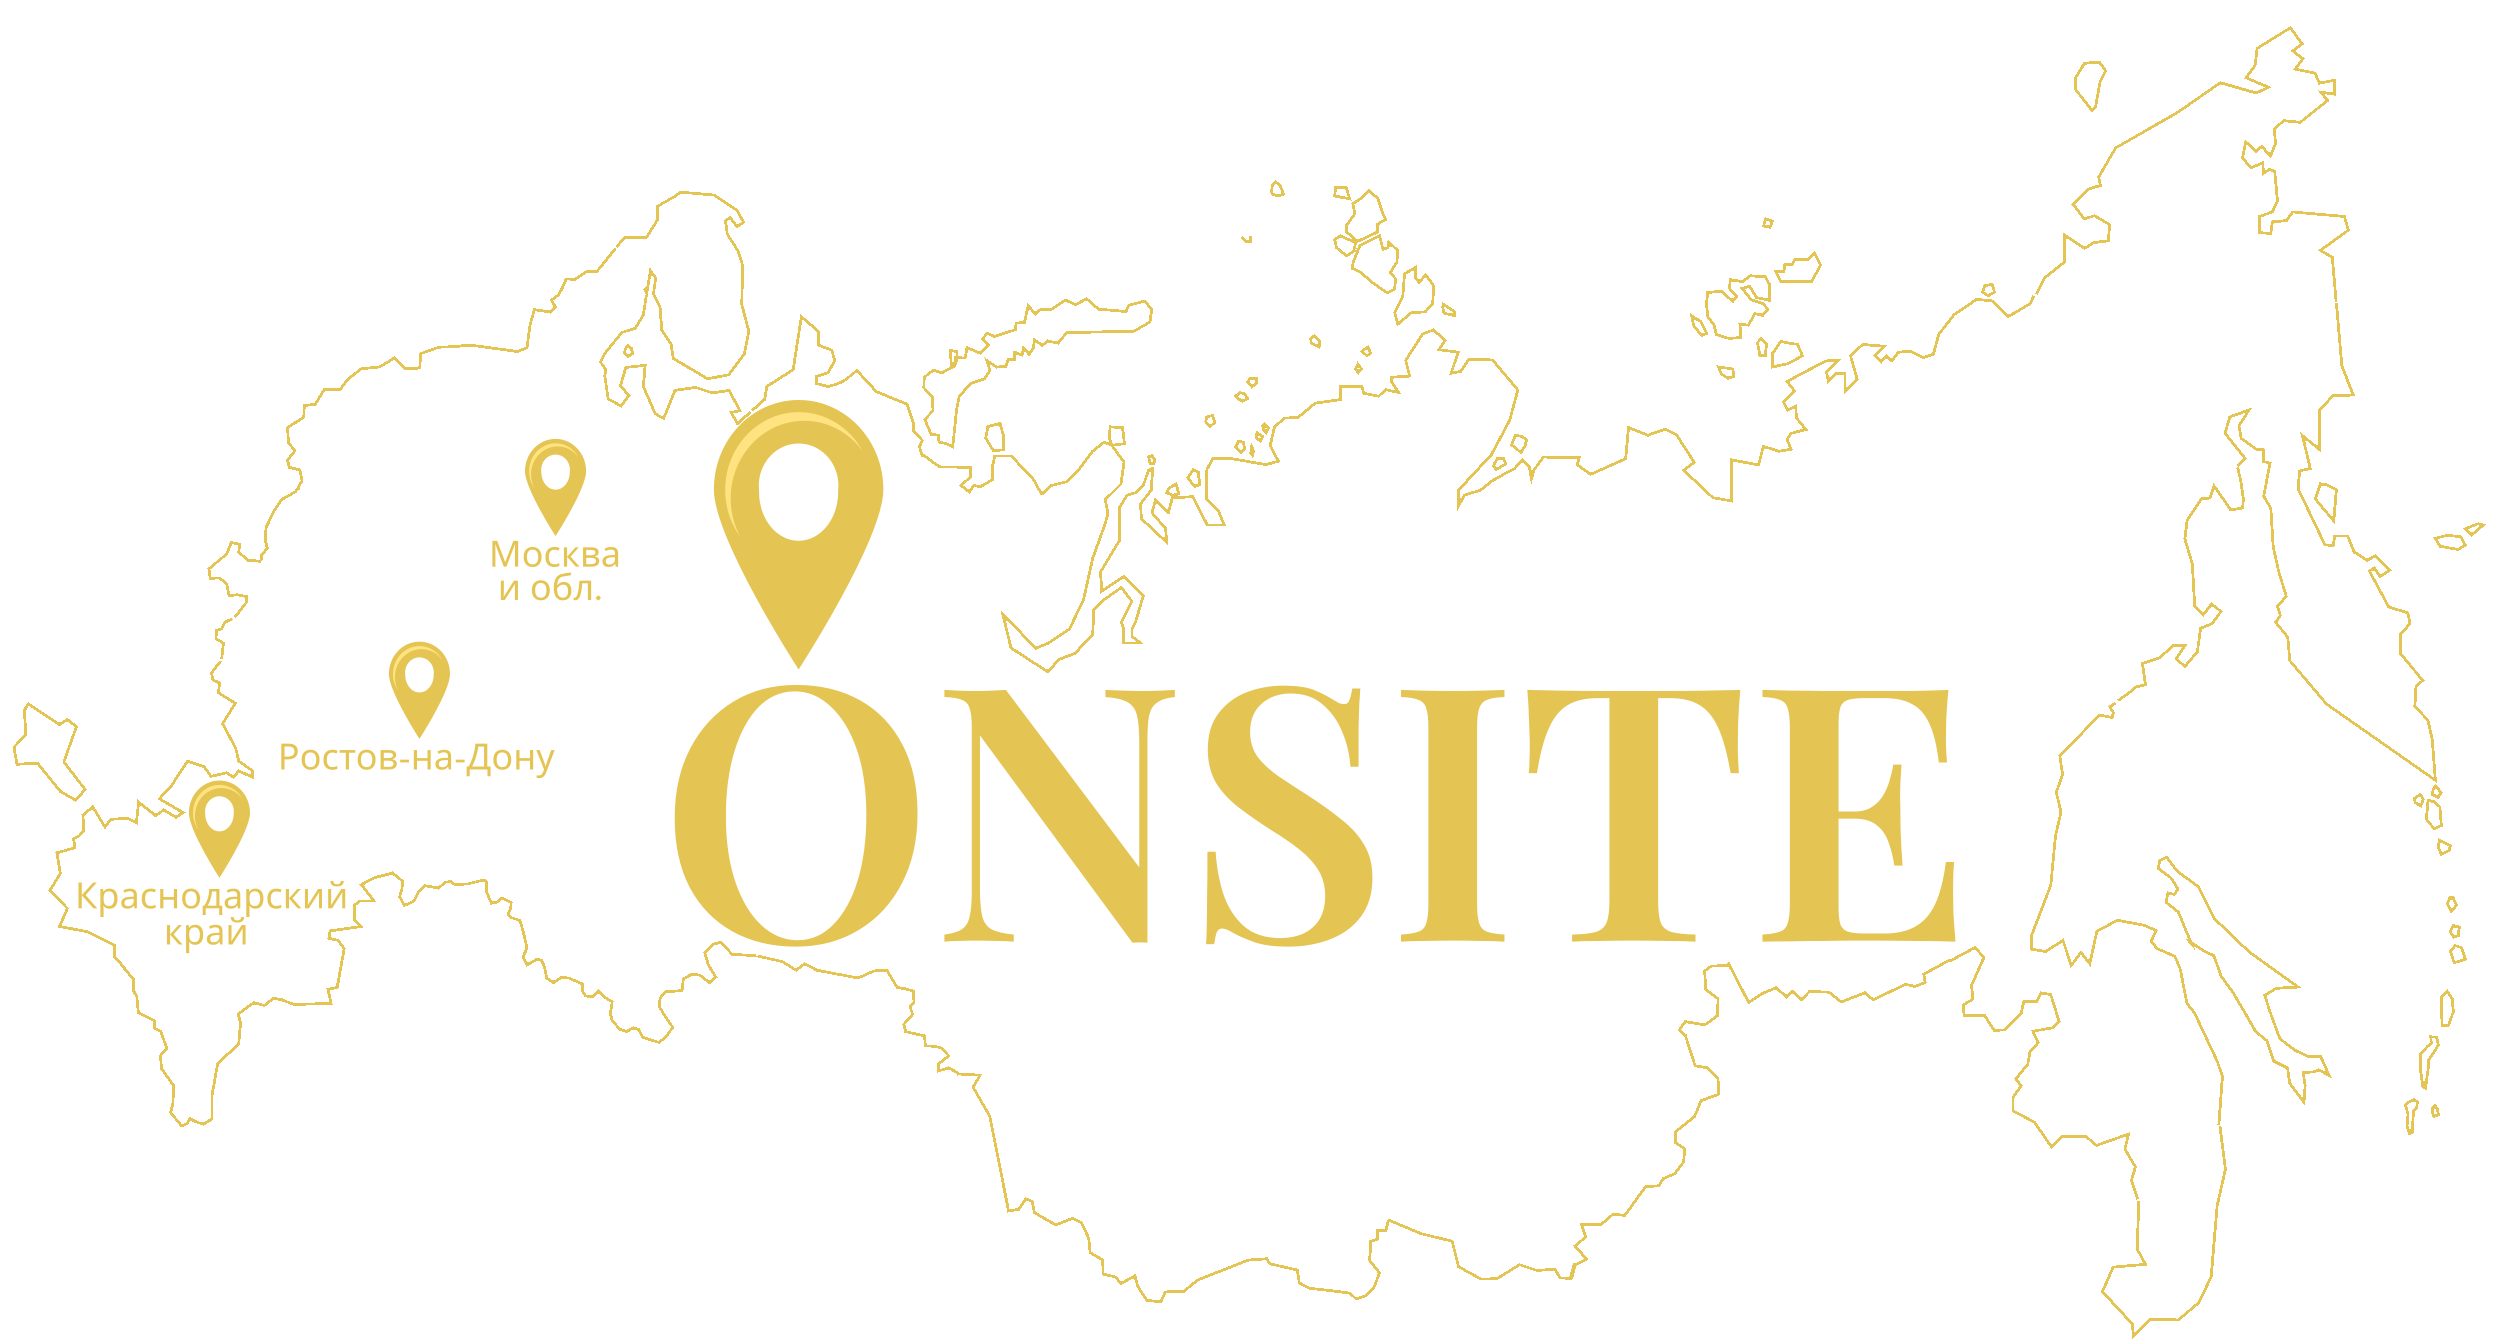 <?xml version="1.0" encoding="UTF-8"?> <svg xmlns="http://www.w3.org/2000/svg" width="900" height="483" viewBox="0 0 900 483" fill="none"> <g filter="url(#filter0_di_36_34)"> <path d="M732.214 98.457L730.767 101.381L722.958 105.969L717.281 100.35L711.604 99.76L703.512 105.233L697.976 112.325L695.986 119.576L692.299 120.754L687.753 118.386L683.348 118.828L681.075 121.944L679.085 120.165L677.247 122.238L674.974 120.018L678.237 116.619L670.569 116.018L666.176 120.018L668.59 128.594L664.185 133.024V126.373H661.205L658.225 129.183L657.518 125.784L661.912 121.638L657.225 121.944L643.315 129.33L646.012 132.729L642.042 136.729L643.597 139.686L646.447 138.201L646.73 142.495L650.134 146.631L644.881 147.968L643.315 150.188L644.739 153.734L640.476 154.471L634.799 152.703L633.091 159.354L623.444 157.575V172.36L616.625 171.182L606.119 161.28L609.958 158.47L603.563 148.557L599.452 146.483L593.199 148.704L586.249 145.894L585.249 157.133L572.622 162.753L567.793 159.354L568.5 156.691L555.579 156.544L552.175 161.28L551.327 164.384L550.479 159.796L548.053 157.575L545.226 160.679L541.289 162.73M622.052 338.485L629.546 352.941L634.255 349.735L634.266 349.712H634.299L639.193 347.673L639.334 347.605L639.454 347.707L643.195 350.879L645.229 348.987L645.403 348.829L645.588 348.999L648.578 351.876L651.33 349.01L651.406 348.919H651.526L658.378 349.18H658.465L658.53 349.236L662.815 352.703L671.244 349.452L671.385 349.395L671.505 349.497L674.311 351.933L685.893 346.404L685.98 346.359L686.067 346.381L689.406 347.129L693.05 345.702L692.593 342.869L692.56 342.677L692.734 342.586L701.707 337.726M841.016 100.748L839.633 84.655L835.397 82.126L845.414 74.848L843.999 69.939L825.38 68.299L823.132 71.42L818.043 71.864L817.481 76.033L813.396 75.737V69.939L818.043 68.299L819.88 64.29L818.896 53.732L817.059 52.992L814.801 54.472L814.66 50.611L810.295 52.399L807.323 48.823L808.458 43.026L812.121 46.443L814.239 44.666L817.34 48.231L819.177 43.777L818.756 38.413L822.138 35.44L828.06 36.044L837.937 28.162L835.538 25.189L840.476 25.93L840.336 20.873L834.976 21.921L833.42 18.344L826.234 16.863L829.054 13.15L825.38 10.315L828.773 7.797L824.537 2L812.553 9.426L811.84 15.52L808.598 19.984L816.638 23.401L812.261 25.485L799.283 21.773L784.198 32.319L761.624 45.258L755.562 55.668L756.123 58.789L752.039 59.974L746.258 65.475L750.342 70.828L754.005 69.643L759.517 72.912L758.944 78.71L753.865 79.302L750.483 81.386L743.286 76.625V86.295L735.959 92.092L733.128 97.867M762.516 244.17L766.3 241.552L768.848 239.342L772.382 238.447L771.254 230.911L777.477 228.838L782.29 224.395L786.681 224.248L783.429 229.132L786.54 231.943L791.061 226.616L792.199 218.185L796.297 216.553L799.56 212.123L796.156 209.46L793.186 213.301L790.074 210.196L789.229 194.966L786.54 185.945L787.386 179.282L792.622 171.44L795.592 171.293L797.012 166.862L803.094 175.588L807.344 174.84L807.626 171.587L806.628 164.935L805.555 160.244M769.946 424.289L769.401 441.748L772.4 447.133L760.72 448.186L756.881 457.008L767.699 468.67L767.983 473L773.959 467.02L784.211 467.169L791.616 460.891L796.022 451.623L798.159 426.191L801.148 412.891L799.163 397.311M769.636 423.745L767.334 416.849L768.745 412.109L764.967 405.667L766.129 400.779L766.248 400.291L765.792 400.45L754.74 404.34L751.07 401.255L751.005 401.198L750.907 401.187L742.634 401.039H742.525L742.439 401.119L738.584 404.941L732.407 396.015L732.374 395.958L732.32 395.924L724.644 391.921V387.078L727.521 383.074L727.64 382.904L727.521 382.734L725.708 380.364L729.953 375.181L730.007 375.124L730.018 375.045L730.735 370.792L733.612 367.536L733.731 367.4L733.655 367.23L731.853 363.227L739.073 362.013L739.16 361.991L739.225 361.934L741.179 359.892L741.288 359.768L741.244 359.609L738.313 350.173L738.259 350.014L738.096 349.98L734.926 349.469L734.741 349.447L734.654 349.628L733.254 352.532H728.574L728.52 352.747L727.564 357L721.593 362.75L717.934 362.977L714.59 357.76L714.514 357.635H707.055L706.827 353.734L710.106 351.772L710.258 351.681L710.236 351.511L709.759 346.736L714.123 336.858L714.199 336.688L714.08 336.551L711.148 333.24L711.007 333.081L710.834 333.183L701.942 338.003M798.776 397.002L800.068 379.547L798.222 374.069L790.004 356.603L787.311 353.201L784.901 340.907L783.261 336.824L782.686 336.154L776.541 333.501L774.413 330.847L776.258 326.991L771.72 325.062L762.231 323.282L754.859 327.285L752.308 338.979L749.192 334.839L745.652 339.58L742.677 330.54L736.435 334.544L731.191 333.648L731.473 328.465L738.28 310.704L739.974 292.943L741.961 284.358L740.267 277.247L742.525 270.884L741.537 264.068L755.847 249.414L760.385 250.299L760.809 248.53L759.539 246.454L761.536 245.082M788.725 331.263L788.918 331.776L788.35 331.103L788.725 331.263ZM788.725 331.263L784.245 320.398L779.766 316.83L780.463 313.41L782.702 314.003L784.106 312.065L781.588 308.052L776.969 304.632L777.527 301.805L780.045 300.608L783.688 305.521L791.522 311.324L797.255 322.781L809.706 334.694L827.324 347.337L819.49 347.782L815.3 350.312L817.261 356.411L820.755 365.942L826.209 370.103L830.956 372.337H835.435L838.511 379.177L834.739 377.103L833.207 377.844L829.145 378.14L829.842 382.757L829.424 388.856L824.248 381.857L823.552 376.498L818.515 373.979L817.401 370.548L816.136 366.683L812.075 363.411L808.581 357.312L803.684 348.979L799.634 343.472L796.976 336.028L793.704 334.471L788.725 331.263ZM79.555 229.924L77.266 232.713L76.163 234.429L76.635 236.752L79.01 237.849L78.695 241.423L84.704 245.165L80.149 252.541L84.862 261.359L85.964 266L90.956 269.557L90.871 271.762L85.964 269.557L84 271.762L81.5 270.201L76 271.5L73.5 268L67.5 266L61.298 275.492L57.349 279.531L65.889 284.512L63.358 286.216L58.923 283.583L55.5 286M83.686 214.803L81.07 215.911L79.797 218.401L77.908 218.878L77.75 221.976L80.427 223.537L79.773 229.352M84.522 214.255L88.653 208.916V206.736L85.334 206.116L82.487 206.426L81.542 202.076L79.01 200.051L75.691 200.205L75.218 196.786L81.542 191.495L83.287 187.3L86.291 187.92L85.964 190.72L89.126 193.675L93.487 194.033L93.863 194.307L93.936 194.355L94.02 194.367M94.142 193.783L94.069 193.735L94.19 191.805L96.25 189.314L95.462 186.514L95.777 181.855L98.612 176.099L101.302 171.893L106.523 168.938L107.238 167.698L107.759 167.77L107.819 167.782L107.88 167.77M175.348 308.892L175.166 309.131L174.997 312.658L176.899 317.174L179.116 316.709L180.691 315.303L184.01 316.864L183.853 319.045L182.908 321.059L184.01 322.31L187.172 323.394L188.444 327.756L189.704 333.201L188.287 336.621L189.704 339.41L193.339 337.241L194.926 337.706L196.028 340.041L196.828 344.081L199.19 345.797L202.037 343.926L204.727 344.081L209.791 346.261L209.633 348.597L210.736 350.456L213.268 350.933L215.327 348.752L217.532 350.933L220.379 352.637L219.749 356.998L220.379 359.488L223.238 362.598L225.601 363.373L227.975 361.967L229.877 362.598L231.295 365.387L237.146 367.258L239.678 365.387L242.21 361.812C241.233 360.541 238.964 357.4 237.709 355C236.454 352.6 238.394 350.041 239.521 349.062L245.53 348.597L246.002 344.391L248.849 342.841L251.854 342.996L255.488 345.797L257.705 343.771L255.016 339.41L253.756 335.06L256.76 331.95L259.438 331.176L263.557 335.525L272.086 336.061V336.037L272.098 335.978L272.122 335.93M140.965 306L144.952 309.238L144.637 312.348L143.849 314.839L145.582 317.949L149.059 316.4L150.803 312.968L152.863 310.799L157.769 311.729L160.447 309.548L162.349 309.393L163.766 310.489L168.673 310.179L172.307 309.238L174.755 308.714L174.9 308.523M400.283 152.337L404.669 158.423L403.532 166.269L397.879 171.901L398.875 176.795L397.879 180.496L393.363 193L390.103 207.77L385.024 218.444L377.53 223.485L372.863 225.416L361 213L363.961 225.257L377.249 233.864L381.201 229.412L386.995 227.187L393.363 220.374L393.785 211.631L397.597 207.77L403.684 203.5L407.5 208.5L403.684 216L404.528 218.444V223.485H410.604L407.5 221.112V218.444L408.763 216L411.6 206.5L404.528 199.5L396.612 204.807L396.19 197.846L403.11 186.435L402.969 174.717L405.795 170.277L408.763 169.391L411.6 166.712L413.43 161.386L414.99 160.637L414.416 168.494L410.604 173.388L410.885 178.725L419.939 187.173L419.657 182.279L414.708 176.647L415.975 172.06L420.643 176.5L422.051 171.163L424.899 170.992L424.953 171.572L424.964 171.628L424.975 171.662M400.283 152.337L404.788 151.724L404.128 146.001L399.666 145.66L399.33 149.816L400.283 152.337ZM400.283 152.337L397.457 151.156L393.222 154.562L388.132 161.386L384.169 165.383L378.234 166.871L375.126 169.982M326.046 347.858L325.949 347.965L323.017 347.501L319.382 341.435L314.936 341.519L314.058 341.789M272.679 336.145L281.584 338.17L286.648 341.28L289.652 338.945L294.074 341.28L308.939 344.081L314.343 341.662L314.355 341.531M133.152 124.431L130.087 124.764L125.192 128.506L122.333 132.391L116.809 132.081L113.489 137.527L109.528 137.991L109.37 142.186L103.519 145.928L103.834 151.361L106.208 154.316L103.519 157.593L104.161 160.227L107.953 161.168L108.74 165.053L107.541 167.15L107.795 167.186M163.148 116.805L157.927 116.995L151.433 119.319L151.118 124.455L148.429 124.764L145.897 124.61L141.947 120.88L136.627 124.111L133.1 124.359M221.966 80.961L224.656 77.636L232.724 77.481L236.831 70.951L236.674 66.28L242.683 62.86L245.057 61.156L257.075 62.241L265.459 67.841L267.664 72.036L265.302 73.597L262.927 70.332L261.182 71.416L261.812 76.242L265.774 82.462L267.349 87.598L267.034 101.588L269.566 111.24L267.991 119.319L262.285 126.945L254.701 128.351L242.368 121.035L241.58 115.899L238.249 110.93L237.619 102.684L235.256 97.703L236.044 92.102L234.142 89.457L232.821 97.429L231.998 96.035L231.949 95.963L231.876 95.927M232.676 98.335L231.61 105.329L228.763 110.143L223.868 111.704L218.017 118.854L216.115 122.286L218.174 125.074L217.702 127.255L218.077 129.805L217.726 129.972L217.678 129.996L217.641 130.031M221.591 81.425L214.855 89.767L211.378 89.612L206.944 92.567L203.782 92.412L202.51 95.522L201.092 98.168L198.56 100.039L199.99 102.684L198.245 104.388L192.394 103.458L190.819 108.904L189.704 117.15L186.227 118.544L170.73 116.415H166.952L162.633 116.928M375.051 170.046L372.034 164.588L364.135 156.187H358.126L357.339 159.607L357.181 164.743L352.905 167.234L350.53 166.769L348.955 169.092L345.951 166.769L349.428 163.659V160.227L338.197 160.072L332.661 156.032H332L331 152.843L332 150.5L328.869 147.167V144.462L326.5 137.5L315.5 133L308.5 125.388L304 129L301.309 130.305L298 131.14L294 130.051V127.5L298 126.248L300.5 121.917L299.5 118.091L294.547 116.233V111.24L288.5 106L285.533 125.074L276.047 131.14L275.26 135.811L270.729 139.838M270.22 140.291L265.459 144.521L263.242 140.482L266.404 139.862L262.454 132.546L256.445 133.475L250.436 131.461L242.998 132.546L238.891 142.651L235.886 140.947L231.61 131.14L232.252 123.525L225.286 124.3L223.396 130.83L226.388 134.417L223.553 138.146L218.962 135.656L218.174 130.401L218.029 130.472M141.341 306.223L139.573 306.748L134.678 307.999L130.087 310.489L134.678 316.4H129.5L127.5 317.949V323L130.087 325.5L118.856 327.136L118.384 329.781L121.703 330.556L123.92 333.499L121.388 347.501L118.069 348.132L119.171 353.256L105.893 353.578L100.926 351.791M43.868 339.601L48.187 344.732V348.837L49.267 350.889L49.807 356.533L55.745 359.611V362.176L57.79 363.203L60.063 369.359L57.79 371.987L58.105 376.646L62.539 382.866L62.224 389.408L61.424 392.518L65.386 397.333L67.276 396.558L68.39 394.699L70.753 395.938L73.285 396.713L76.289 394.842V386.608L78.349 374.942L85.945 367.781L86.575 360.321L85.787 357.044L89.458 354.327L91.374 352.941L95.153 353.967L98.392 351.402L101.631 351.915M44.948 340.627L41.175 336.309V332.298L35.5 329.5L31.734 327.5L21.428 325.5L24.263 319.045L18 312.5L21.706 306.5L20.5 299L26.941 297.203L26.5 294L28.427 292.996L30.159 290.971L29.844 285.525H29.881L33.358 282.427L37.791 289.731L39.9 286.931L45.957 286.621L49.119 288.17L49.907 280.711L56 285.647M499.604 431.093L511.692 436.16L522.808 438.831L525.09 448.034L533.214 452.477L538.914 452.329L547.039 447.284L553.307 449.364L559.869 448.921L561.573 452.034L565.351 452.204L566.585 447.443L566.617 447.319L566.716 447.262M431.026 452.847L449.44 445.611L456.016 445.164L457.156 446.962L467.031 449.206L467.744 453.832L471.47 455.779L481.915 456.969L486.058 457.576L488.207 459.66L491.495 458.469L494.498 455.779L496.646 450.248L493.073 445.771L493.501 438.889L495.791 438.145L495.934 435.008L498.937 434.859L499.781 431.481M431.197 452.78L426.265 456.806L419.467 457.104L417.917 460.686L412.821 460.091L409.568 455.009L408.582 451.278L403.486 454.117L401.643 451.725L397.122 450.683L396.981 445.601L392.449 442.912L391.95 437.773L391.619 437.085L389.31 432.088L386.087 430.611L380.061 432.968L372.348 428.547L371.639 424.577L369.265 423.55L366.73 427.374L363.088 427.96L356.321 393.819M344.559 378.595L352.822 379.071L350.297 383.373L356.416 394M325.563 347.904L328.868 348.752L329.026 352.792L327.596 354.353L328.553 357.153L325.391 360.728L326.021 363.373L332.818 364.922L333.133 368.509L336.464 368.664L338.984 369.283L341.516 372.084L337.882 375.039V377.529L341.516 376.433L344.678 378.149L345.098 379.108M447.014 77.288L448.355 78.909L450.253 78.961L450.167 76.929M622.071 339.601L615.998 339.782L613.683 341.548L614.042 348.236L618.388 351.45L618.497 351.541V351.688L618.312 357.494V357.629L618.203 357.709L613.911 360.855L613.825 360.923H613.727L606.632 359.791L604.632 362.745L606.686 364.714H606.74V364.782L610.217 375.657L614.335 376.404H614.476L618.377 380.082L618.453 380.162V380.275L618.823 385.696V385.899L618.638 385.967L612.423 388.231L610.054 393.889V393.957L603.09 399.491V403.282L606.48 405.636V405.795L606.11 410.254V410.333L606.056 410.401L602.818 414.588H602.753L598.743 416.297L597.298 418.741L597.222 418.866H597.092L592.376 419.251L585.01 429.436L584.923 429.56H584.771L580.794 429.006L576.448 432.797L576.361 432.865H569.385L570.765 437.143L570.82 437.324L570.678 437.448L566.984 440.549L570.896 444.986L571.124 445.246L570.82 445.416L567.017 447.487L565.843 452.013L565.778 452.025M541.6 162.592L537.326 165.019L533.065 168.425L527.235 170.208L524.958 174.352L525.1 168.425L536.901 155.675L543.45 143.379L546.436 132.411L537.326 121.591L528.794 121.296L525.808 125.747L522.397 126.337L524.958 118.776L517.984 117.89L520.261 114.484L515.99 110.771L512.154 112.259L506.041 121.739L507.457 127.37L500.919 127.824L501.061 129.596L503.48 133.308L498.783 132.264L496.364 134.637L490.959 133.603L490.251 131.083L482.568 131.23L482.71 135.817L473.469 137.157L467.203 142.346L462.365 142.493L458.813 145.752L457.254 152.416L460.24 158.048L455.685 159.24L443.589 157.162L436.626 157.015L434.49 161.022L434.207 171.388L438.609 175.839L440.745 181.028H434.632L429.369 170.798L425.511 171.036L425.555 171.547M841.093 100.965L843.063 123.67L847.175 134.215L839.94 134.363L835.109 139.561L834.968 153.814L828.864 148.764L831.704 160.639L827.863 161.538L827.298 167.92L836.959 188.111L839.94 188.406L840.506 184.994H845.195L847.534 190.773L847.621 190.682L852.147 193.753L854.998 192.126L860.242 197.313L856.837 199.543L854.704 196.426L853.007 197.62L859.959 210.531L866.781 212.613L867.63 216.469L864.224 220.337L864.083 227.162L872.177 236.967L869.762 239.049L869.338 246.318L874.027 251.221L875.583 258.046L876.725 272.902L837.525 245.431L824.317 229.835L823.599 221.372L819.203 216.026L820.911 213.648L819.91 210.236L823.044 206.675L820.345 197.768L818.354 188.862L817.495 175.052L814.938 170.593L817.212 158.717L814.797 158.114L814.938 153.962L812.392 153.814L806.843 149.799L805.995 145.351L809.694 139.561L802.731 142.086L801.023 148.024L808.269 157.079L805.603 159.684M714.504 94.884L713.694 97.13L715.718 98.457L718.013 97.13L717.203 94.353L714.504 94.884ZM544.184 152.129L547.535 154.895L549.071 152.372L549.583 150.289L547.724 149.074L545.487 148.739L544.184 152.129ZM537.706 159.856L538.668 161.052L542.025 159.025L541.274 157.037L539.169 156.948L537.997 158.738L537.706 159.856ZM618.682 124.111L623.855 124.837L624.081 127.61L622.052 128.216L619.696 126.642L618.682 124.111ZM632.718 115.36L633.556 120.007H635.538L635.957 115.864L633.966 113.85L632.718 115.36ZM638.116 119.001V124.111L643.688 122.894L648.913 120.096L647.132 115.971L643.688 115.484L641.086 114.876L639.185 117.796L638.116 119.001ZM639.196 89.58L640.943 93.206L652.148 93.327L655.391 87.537L653.27 83.065L650.9 85.603L646.296 85.241L645.048 87.295H642.553L642.19 89.701L639.196 89.58ZM635.646 70.752L634.877 73.355L637.206 73.83L638.116 71.583L635.646 70.752ZM629.871 95.064L632.342 99.094L636.919 100.105L637.037 94.432L635.507 91.653L630.106 91.275L627.294 93.422L622.941 92.664L622.588 95.81L625.176 98.715L623.764 100.484L619.658 96.821L614.716 97.326L614.364 101.621L614.834 106.03L617.069 109.061L617.893 112.46L622.47 113.85L626.706 113.471L626.353 108.682L629.401 109.061L631.753 104.893L634.566 105.525L636.449 103.263L634.566 101.242L630.459 99.978L627.176 95.81L629.871 95.064ZM608.965 105.641L609.686 109.173L612.571 112.824L614.364 112.039L612.211 107.734L608.965 105.641ZM747.164 24.148L753.1 31.758L754.397 30.355L756.021 21.57L757.961 17.474L755.81 14.314L750.411 14.781L747.164 20.052V24.148ZM887.522 182.366L889.724 184.654L894 181.009L892.132 180.549L887.522 182.366ZM869.167 279.404L869.487 280.893L871.457 282.137L872.406 279.776L871.327 278.033L869.167 279.404ZM875.958 276.05L875.645 277.977L877.759 279.059L878.884 277.383L876.829 274.954L875.958 276.05ZM874.097 280.085L873.486 286.9L876.299 290.346L878.884 289.194L878.346 282.447L876.299 280.661L874.097 280.085ZM878.134 294.451L877.805 297.016L878.854 299.582L881.722 298.114L882.124 296.439L878.134 294.451ZM882.017 314.974L881.044 317.382L882.504 320.105L884.283 317.902L883.15 315.18L882.017 314.974ZM882.124 327.425L883.301 329.34L884.966 328.768L885.363 325.708L883.199 325.235L882.124 327.425ZM883.86 332.418L882.124 334.462L883.47 338.575L887.522 337.379L886.175 333.166L883.86 332.418ZM880.992 348.837L878.884 350.796L878.989 354.897L879.093 359.191L879.185 361.15H881.397L883.203 356.296L882.798 351.538L880.992 348.837ZM875.081 365.255L877.154 365.356L877.805 368.171L876.307 370.604L874.333 373.52L874.148 376.728L873.584 380.709L873.204 383.725L872.26 383.243L871.511 377.995L871.327 371.479L873.866 368.754L875.276 367.498L875.081 365.255ZM867.471 400.144L868.437 399.678L868.818 392.168L870.021 390.67L870.247 388.706L868.972 387.83L867.008 388.828L865.928 389.749L866.895 393.044L866.545 397.304L867.471 400.144ZM875.645 392.543L876.185 393.987L877.805 393.319L877.451 391.326L876.565 389.882L875.679 390.884L875.645 392.543ZM835.287 166.183L833.538 171.69L840.158 179.523L841.096 168.256L837.494 166.545L835.287 166.183ZM876.725 185.776L878.437 188.662L884.904 189.784L887.522 188.28L885.933 185.27L881.156 184.654L876.725 185.776ZM413.969 158.759L415.43 159L415.703 157.533L414.732 155.922L413.544 156.487L413.969 158.759ZM420.022 169.389L422.146 170.288L424.34 169.844L423.411 166.183L420.753 167.825L420.022 169.389ZM224.862 119.033L226.085 120.344L227.733 119.259L227.26 117.365L226.001 116.435L225.019 117.746L224.862 119.033ZM342.486 123.37L344.521 121.917V118.64L342.11 118.091L342.486 123.37ZM361.155 153.911L357.641 154.281L354.867 149.741L355.606 145.558L360.04 144.462L361.337 149.193L361.155 153.911ZM342.995 152.843L344.318 139.727L345.304 134.713L349.445 130.051L354.409 128.331L356.393 125.388L355.233 121.767L358.875 124.177L362.181 123.838L363.005 121.246L365.162 121.416L365.325 118.824L367.97 119.866L368.468 117.274L370.452 119.515L371.937 117.444L372.436 114.332L375.254 116.414L377.064 114.682L380.869 115.542L384.012 111.751L408.163 111.231L413.962 107.949L414.623 103.456L412.141 100.344L406.353 101.905L405.355 104.146L395.426 103.286L391.134 99.484L387.329 101.724L383.525 100.004L378.723 103.286H374.755L372.772 105.006L370.127 102.075L368.793 108.119L365.823 108.288L365.487 110.71L358.052 113.132L355.396 111.921L353.748 113.992L355.894 116.233L352.914 119.175L348.122 117.104L347.461 120.895L343.982 120.726L343.819 123.668L339.017 126.248L336.047 125.218L332.73 127.81L332.568 131.601L335.711 134.883L335.874 139.897L332.904 143.009L335.213 148.362L337.868 148.701L338.031 151.123L341.001 151.813L342.995 152.843ZM427.579 163.986L430.122 167.209L431.898 166.462L431.36 161.956L429.584 161.052L427.579 163.986ZM434.057 143.807L435.636 145.66L437.296 144.068L436.555 141.556L434.428 142.14L434.057 143.807ZM480.483 62.559L485.882 63.569L484.621 59.464L480.838 59.554L480.483 62.559ZM484.802 73.05L487.746 68.988L487.032 65.38L489.898 63.451L492.754 60.49L495.972 63.451L497.762 68.716L498.838 71.019L495.884 72.687V75.546L488.558 78.961L484.802 75.455V73.05ZM482.565 76.909L488.041 79.366L487.262 82.453L484.743 84.091L481.092 81.118L480.483 78.244L482.565 76.909ZM487.051 86.666L489.599 80.37L496.607 76.909L497.881 81.748L499.703 81.199L499.971 79.104L503.157 82.196L502.889 86.307L500.519 90.127L502.52 92.502L501.983 96.065L499.435 97.431L494.238 93.869L489.599 89.859L486.962 88.671L487.051 86.666ZM505.61 90.571L505.007 98.771L502.077 104.428L503.198 108.719L508.021 104.608L513.098 104.249L515.764 101.415L516.113 94.85L513.268 91.019L510.856 93.573L509.566 92.117L509.745 88.196L505.61 90.571ZM519.352 102.465L519.785 104.7L523.671 105.641L523.487 104.047L519.612 101.536L519.352 102.465ZM490.201 118.505L492.064 120.007L493.44 119.121L492.473 116.928L490.201 118.505ZM472.039 115.47L474.88 116.928L475.085 114.831L473.219 112.824L471.846 113.911L472.039 115.47ZM488.041 124.927L488.988 126.163L490.201 124.826L488.818 123.085L488.041 124.927ZM444.854 152.913L446.8 154.895L448.093 153.476L447.591 151.26L445.934 150.791L444.854 152.913ZM450.253 155.032L450.902 155.922L451.332 154.382L450.6 152.843L450.253 155.032ZM452.412 149.836L453.767 150.791L454.571 149.152L452.492 147.712L452.412 149.836ZM454.947 146.755L455.867 147.712L456.731 146.026L455.323 144.634L454.571 145.363L454.947 146.755ZM445.944 135.66L447.258 136.425L449.173 135.422L448.073 133.76L446.433 133.346L444.854 134.534L445.944 135.66ZM449.893 128.216L449.173 129.587L450.687 131.294L452.307 129.923L452.412 128.372L449.893 128.216ZM457.908 61.871L459.921 62.542L462.129 61.923L460.835 58.807L459.201 57.412L458.053 58.597L457.81 60.57L457.908 61.871ZM27.231 280.091L30.635 276.195L22.979 266.292L27.522 253.625L24.263 250.98L21.428 252.922L10.234 245.403L8.816 247.632L9.24 256.545L5 261.002L6.127 267.138L13.493 266.721L21.706 276.886L27.231 280.091Z" stroke="#E4C452" stroke-miterlimit="10" shape-rendering="crispEdges"></path> </g> <g clip-path="url(#clip0_36_34)" filter="url(#filter1_di_36_34)"> <path fill-rule="evenodd" clip-rule="evenodd" d="M211.001 161.631C211.001 168.054 200 185 200 185C200 185 188.999 168.052 188.999 161.631C188.999 155.209 193.924 150 200 150C206.076 150 211.001 155.207 211.001 161.631ZM205.131 161.794C205.321 160.179 204.829 158.492 203.656 157.252C201.637 155.117 198.363 155.117 196.344 157.252C195.172 158.491 194.68 160.177 194.869 161.791C194.868 161.855 194.867 161.918 194.867 161.982C194.867 165.465 197.165 168.288 200 168.288C202.835 168.288 205.133 165.465 205.133 161.982C205.133 161.919 205.133 161.856 205.131 161.794Z" fill="#E4C452"></path> <path d="M191.178 162.802C191.178 157.223 195.456 152.7 200.734 152.7C202.198 152.699 203.643 153.054 204.956 153.738C206.27 154.422 207.417 155.416 208.308 156.644C207.471 155.103 206.264 153.823 204.809 152.934C203.354 152.044 201.703 151.576 200.022 151.577C194.745 151.577 190.467 156.1 190.467 161.679C190.465 163.907 191.163 166.072 192.451 167.835C191.616 166.305 191.177 164.569 191.178 162.802Z" fill="#FFE381"></path> </g> <g clip-path="url(#clip1_36_34)" filter="url(#filter2_di_36_34)"> <path fill-rule="evenodd" clip-rule="evenodd" d="M162.001 234.631C162.001 241.054 151 258 151 258C151 258 139.999 241.052 139.999 234.631C139.999 228.209 144.924 223 151 223C157.076 223 162.001 228.207 162.001 234.631ZM156.131 234.794C156.321 233.179 155.829 231.492 154.656 230.252C152.637 228.117 149.363 228.117 147.344 230.252C146.172 231.491 145.68 233.177 145.869 234.791C145.868 234.855 145.867 234.918 145.867 234.982C145.867 238.465 148.165 241.288 151 241.288C153.835 241.288 156.133 238.465 156.133 234.982C156.133 234.919 156.133 234.856 156.131 234.794Z" fill="#E4C452"></path> <path d="M142.178 235.802C142.178 230.223 146.456 225.7 151.734 225.7C153.198 225.699 154.643 226.054 155.956 226.738C157.27 227.422 158.417 228.416 159.308 229.644C158.471 228.103 157.264 226.823 155.809 225.934C154.354 225.044 152.703 224.576 151.022 224.577C145.745 224.577 141.467 229.1 141.467 234.679C141.465 236.907 142.163 239.072 143.451 240.835C142.616 239.305 142.177 237.569 142.178 235.802Z" fill="#FFE381"></path> </g> <g clip-path="url(#clip2_36_34)" filter="url(#filter3_di_36_34)"> <path fill-rule="evenodd" clip-rule="evenodd" d="M90.001 284.631C90.001 291.054 79 308 79 308C79 308 67.999 291.052 67.999 284.631C67.999 278.209 72.924 273 79 273C85.076 273 90.001 278.207 90.001 284.631ZM84.131 284.794C84.321 283.179 83.829 281.492 82.656 280.252C80.637 278.117 77.363 278.117 75.344 280.252C74.172 281.491 73.68 283.177 73.869 284.791C73.868 284.855 73.867 284.918 73.867 284.982C73.867 288.465 76.165 291.288 79 291.288C81.835 291.288 84.133 288.465 84.133 284.982C84.133 284.919 84.133 284.856 84.131 284.794Z" fill="#E4C452"></path> <path d="M70.178 285.802C70.178 280.223 74.456 275.7 79.734 275.7C81.198 275.699 82.643 276.054 83.956 276.738C85.27 277.422 86.416 278.416 87.308 279.644C86.471 278.103 85.264 276.823 83.809 275.934C82.354 275.044 80.703 274.576 79.022 274.577C73.745 274.577 69.467 279.1 69.467 284.679C69.465 286.907 70.163 289.072 71.451 290.835C70.616 289.305 70.177 287.569 70.178 285.802Z" fill="#FFE381"></path> </g> <g clip-path="url(#clip3_36_34)" filter="url(#filter4_di_36_34)"> <path fill-rule="evenodd" clip-rule="evenodd" d="M318.003 168.234C318.003 186.034 287.501 233 287.501 233C287.501 233 256.998 186.031 256.998 168.234C256.998 150.437 270.653 136 287.501 136C304.348 136 318.003 150.431 318.003 168.234ZM301.727 168.686C302.253 164.21 300.89 159.534 297.638 156.098C292.039 150.181 282.962 150.181 277.363 156.098C274.113 159.532 272.75 164.205 273.273 168.679C273.269 168.855 273.267 169.031 273.267 169.207C273.267 178.86 279.639 186.685 287.5 186.685C295.361 186.685 301.733 178.86 301.733 169.207C301.733 169.033 301.731 168.859 301.727 168.686Z" fill="#E4C452"></path> <path d="M263.039 171.481C263.039 156.018 274.902 143.482 289.535 143.482C293.594 143.479 297.6 144.463 301.242 146.359C304.884 148.254 308.064 151.01 310.536 154.413C308.215 150.143 304.868 146.596 300.834 144.131C296.8 141.665 292.222 140.367 287.562 140.369C272.929 140.369 261.067 152.905 261.067 168.368C261.062 174.542 262.998 180.543 266.57 185.428C264.254 181.188 263.036 176.377 263.039 171.481Z" fill="#FFE381"></path> </g> <g filter="url(#filter5_di_36_34)"> <path d="M103.718 259.718C104.931 259.718 105.815 259.956 106.37 260.433C106.925 260.91 107.202 261.581 107.202 262.448C107.202 262.829 107.137 263.198 107.007 263.553C106.886 263.9 106.682 264.212 106.396 264.489C106.11 264.766 105.729 264.987 105.252 265.152C104.775 265.308 104.19 265.386 103.497 265.386H102.431V269H101.261V259.718H103.718ZM103.614 260.719H102.431V264.385H103.367C103.956 264.385 104.446 264.324 104.836 264.203C105.226 264.073 105.516 263.869 105.707 263.592C105.898 263.315 105.993 262.951 105.993 262.5C105.993 261.902 105.802 261.456 105.421 261.161C105.04 260.866 104.437 260.719 103.614 260.719ZM115.034 265.503C115.034 266.084 114.956 266.599 114.8 267.05C114.653 267.492 114.436 267.869 114.15 268.181C113.873 268.493 113.53 268.731 113.123 268.896C112.724 269.052 112.278 269.13 111.784 269.13C111.325 269.13 110.9 269.052 110.51 268.896C110.12 268.731 109.782 268.493 109.496 268.181C109.21 267.869 108.985 267.492 108.82 267.05C108.664 266.599 108.586 266.084 108.586 265.503C108.586 264.732 108.716 264.082 108.976 263.553C109.236 263.016 109.609 262.608 110.094 262.331C110.579 262.045 111.156 261.902 111.823 261.902C112.456 261.902 113.01 262.045 113.487 262.331C113.972 262.608 114.349 263.016 114.618 263.553C114.895 264.082 115.034 264.732 115.034 265.503ZM109.769 265.503C109.769 266.049 109.838 266.526 109.977 266.933C110.124 267.332 110.35 267.639 110.653 267.856C110.956 268.073 111.342 268.181 111.81 268.181C112.278 268.181 112.664 268.073 112.967 267.856C113.27 267.639 113.491 267.332 113.63 266.933C113.777 266.526 113.851 266.049 113.851 265.503C113.851 264.948 113.777 264.476 113.63 264.086C113.483 263.696 113.257 263.397 112.954 263.189C112.659 262.972 112.274 262.864 111.797 262.864C111.086 262.864 110.571 263.098 110.25 263.566C109.929 264.034 109.769 264.68 109.769 265.503ZM119.642 269.13C119.027 269.13 118.477 269.004 117.991 268.753C117.515 268.502 117.138 268.112 116.86 267.583C116.592 267.054 116.457 266.378 116.457 265.555C116.457 264.697 116.6 263.999 116.886 263.462C117.172 262.925 117.558 262.53 118.043 262.279C118.537 262.028 119.096 261.902 119.72 261.902C120.076 261.902 120.418 261.941 120.747 262.019C121.077 262.088 121.345 262.175 121.553 262.279L121.202 263.228C120.994 263.15 120.752 263.076 120.474 263.007C120.197 262.938 119.937 262.903 119.694 262.903C119.226 262.903 118.841 263.003 118.537 263.202C118.234 263.401 118.009 263.696 117.861 264.086C117.714 264.476 117.64 264.961 117.64 265.542C117.64 266.097 117.714 266.569 117.861 266.959C118.009 267.349 118.23 267.644 118.524 267.843C118.819 268.042 119.187 268.142 119.629 268.142C120.011 268.142 120.344 268.103 120.63 268.025C120.925 267.947 121.194 267.852 121.436 267.739V268.753C121.202 268.874 120.942 268.965 120.656 269.026C120.379 269.095 120.041 269.13 119.642 269.13ZM127.903 262.994H125.628V269H124.497V262.994H122.248V262.032H127.903V262.994ZM135.207 265.503C135.207 266.084 135.129 266.599 134.973 267.05C134.826 267.492 134.609 267.869 134.323 268.181C134.046 268.493 133.703 268.731 133.296 268.896C132.897 269.052 132.451 269.13 131.957 269.13C131.498 269.13 131.073 269.052 130.683 268.896C130.293 268.731 129.955 268.493 129.669 268.181C129.383 267.869 129.158 267.492 128.993 267.05C128.837 266.599 128.759 266.084 128.759 265.503C128.759 264.732 128.889 264.082 129.149 263.553C129.409 263.016 129.782 262.608 130.267 262.331C130.752 262.045 131.329 261.902 131.996 261.902C132.629 261.902 133.183 262.045 133.66 262.331C134.145 262.608 134.522 263.016 134.791 263.553C135.068 264.082 135.207 264.732 135.207 265.503ZM129.942 265.503C129.942 266.049 130.011 266.526 130.15 266.933C130.297 267.332 130.523 267.639 130.826 267.856C131.129 268.073 131.515 268.181 131.983 268.181C132.451 268.181 132.837 268.073 133.14 267.856C133.443 267.639 133.664 267.332 133.803 266.933C133.95 266.526 134.024 266.049 134.024 265.503C134.024 264.948 133.95 264.476 133.803 264.086C133.656 263.696 133.43 263.397 133.127 263.189C132.832 262.972 132.447 262.864 131.97 262.864C131.259 262.864 130.744 263.098 130.423 263.566C130.102 264.034 129.942 264.68 129.942 265.503ZM142.623 263.787C142.623 264.22 142.493 264.558 142.233 264.801C141.973 265.044 141.639 265.208 141.232 265.295V265.347C141.665 265.408 142.042 265.564 142.363 265.815C142.684 266.058 142.844 266.439 142.844 266.959C142.844 267.254 142.788 267.527 142.675 267.778C142.571 268.029 142.406 268.246 142.181 268.428C141.956 268.61 141.665 268.753 141.31 268.857C140.955 268.952 140.526 269 140.023 269H137.02V262.032H140.01C140.504 262.032 140.946 262.088 141.336 262.201C141.735 262.305 142.047 262.487 142.272 262.747C142.506 262.998 142.623 263.345 142.623 263.787ZM141.661 266.959C141.661 266.56 141.509 266.274 141.206 266.101C140.903 265.928 140.456 265.841 139.867 265.841H138.164V268.077H139.893C140.465 268.077 140.903 267.995 141.206 267.83C141.509 267.657 141.661 267.366 141.661 266.959ZM141.466 263.93C141.466 263.601 141.345 263.362 141.102 263.215C140.868 263.059 140.482 262.981 139.945 262.981H138.164V264.892H139.737C140.3 264.892 140.729 264.814 141.024 264.658C141.319 264.502 141.466 264.259 141.466 263.93ZM144.055 265.49H147.227V266.465H144.055V265.49ZM150.123 262.032V264.931H153.906V262.032H155.05V269H153.906V265.893H150.123V269H148.979V262.032H150.123ZM159.895 261.915C160.745 261.915 161.373 262.101 161.78 262.474C162.188 262.847 162.391 263.44 162.391 264.255V269H161.559L161.338 268.012H161.286C161.087 268.263 160.879 268.476 160.662 268.649C160.454 268.814 160.212 268.935 159.934 269.013C159.666 269.091 159.336 269.13 158.946 269.13C158.53 269.13 158.153 269.056 157.815 268.909C157.486 268.762 157.226 268.536 157.035 268.233C156.845 267.921 156.749 267.531 156.749 267.063C156.749 266.37 157.022 265.837 157.568 265.464C158.114 265.083 158.955 264.875 160.09 264.84L161.273 264.801V264.385C161.273 263.804 161.148 263.401 160.896 263.176C160.645 262.951 160.29 262.838 159.83 262.838C159.466 262.838 159.12 262.894 158.79 263.007C158.461 263.111 158.153 263.232 157.867 263.371L157.516 262.513C157.82 262.348 158.179 262.21 158.595 262.097C159.011 261.976 159.445 261.915 159.895 261.915ZM160.233 265.633C159.367 265.668 158.764 265.806 158.426 266.049C158.097 266.292 157.932 266.634 157.932 267.076C157.932 267.466 158.049 267.752 158.283 267.934C158.526 268.116 158.834 268.207 159.206 268.207C159.796 268.207 160.285 268.047 160.675 267.726C161.065 267.397 161.26 266.894 161.26 266.218V265.594L160.233 265.633ZM164.088 265.49H167.26V266.465H164.088V265.49ZM175.421 259.718V267.96H176.604V271.444H175.486V269H169.103V271.444H167.985V267.96H168.7C169.012 267.423 169.307 266.82 169.584 266.153C169.87 265.486 170.122 264.788 170.338 264.06C170.555 263.323 170.733 262.587 170.871 261.85C171.01 261.113 171.097 260.403 171.131 259.718H175.421ZM172.158 260.771C172.124 261.274 172.037 261.841 171.898 262.474C171.768 263.107 171.599 263.757 171.391 264.424C171.192 265.083 170.967 265.72 170.715 266.335C170.473 266.95 170.213 267.492 169.935 267.96H174.264V260.771H172.158ZM184.059 265.503C184.059 266.084 183.981 266.599 183.825 267.05C183.677 267.492 183.461 267.869 183.175 268.181C182.897 268.493 182.555 268.731 182.148 268.896C181.749 269.052 181.303 269.13 180.809 269.13C180.349 269.13 179.925 269.052 179.535 268.896C179.145 268.731 178.807 268.493 178.521 268.181C178.235 267.869 178.009 267.492 177.845 267.05C177.689 266.599 177.611 266.084 177.611 265.503C177.611 264.732 177.741 264.082 178.001 263.553C178.261 263.016 178.633 262.608 179.119 262.331C179.604 262.045 180.18 261.902 180.848 261.902C181.48 261.902 182.035 262.045 182.512 262.331C182.997 262.608 183.374 263.016 183.643 263.553C183.92 264.082 184.059 264.732 184.059 265.503ZM178.794 265.503C178.794 266.049 178.863 266.526 179.002 266.933C179.149 267.332 179.374 267.639 179.678 267.856C179.981 268.073 180.367 268.181 180.835 268.181C181.303 268.181 181.688 268.073 181.992 267.856C182.295 267.639 182.516 267.332 182.655 266.933C182.802 266.526 182.876 266.049 182.876 265.503C182.876 264.948 182.802 264.476 182.655 264.086C182.507 263.696 182.282 263.397 181.979 263.189C181.684 262.972 181.298 262.864 180.822 262.864C180.111 262.864 179.595 263.098 179.275 263.566C178.954 264.034 178.794 264.68 178.794 265.503ZM187.016 262.032V264.931H190.799V262.032H191.943V269H190.799V265.893H187.016V269H185.872V262.032H187.016ZM193.057 262.032H194.279L195.787 265.997C195.874 266.231 195.952 266.456 196.021 266.673C196.099 266.89 196.168 267.102 196.229 267.31C196.29 267.509 196.337 267.704 196.372 267.895H196.424C196.476 267.678 196.558 267.397 196.671 267.05C196.784 266.695 196.901 266.339 197.022 265.984L198.439 262.032H199.674L196.671 269.962C196.506 270.395 196.311 270.772 196.086 271.093C195.869 271.422 195.601 271.674 195.28 271.847C194.968 272.029 194.587 272.12 194.136 272.12C193.928 272.12 193.746 272.107 193.59 272.081C193.434 272.064 193.3 272.042 193.187 272.016V271.106C193.282 271.123 193.395 271.141 193.525 271.158C193.664 271.175 193.807 271.184 193.954 271.184C194.223 271.184 194.452 271.132 194.643 271.028C194.842 270.933 195.011 270.79 195.15 270.599C195.289 270.417 195.406 270.2 195.501 269.949L195.865 269.026L193.057 262.032Z" fill="#E4C452"></path> </g> <g filter="url(#filter6_di_36_34)"> <path d="M286.664 238.584C295.368 238.584 303.005 240.419 309.576 244.088C316.147 247.757 321.224 253.048 324.808 259.96C328.477 266.787 330.312 275.107 330.312 284.92C330.312 294.477 328.435 302.84 324.68 310.008C321.011 317.176 315.848 322.765 309.192 326.776C302.621 330.787 295.069 332.792 286.536 332.792C277.832 332.792 270.195 330.957 263.624 327.288C257.053 323.619 251.933 318.328 248.264 311.416C244.68 304.504 242.888 296.184 242.888 286.456C242.888 276.899 244.765 268.536 248.52 261.368C252.275 254.2 257.437 248.611 264.008 244.6C270.579 240.589 278.131 238.584 286.664 238.584ZM286.152 240.888C281.117 240.888 276.723 242.808 272.968 246.648C269.299 250.488 266.44 255.779 264.392 262.52C262.344 269.261 261.32 277.069 261.32 285.944C261.32 294.989 262.472 302.883 264.776 309.624C267.08 316.28 270.195 321.443 274.12 325.112C278.045 328.696 282.355 330.488 287.048 330.488C292.083 330.488 296.435 328.568 300.104 324.728C303.859 320.888 306.76 315.597 308.808 308.856C310.856 302.029 311.88 294.221 311.88 285.432C311.88 276.301 310.728 268.408 308.424 261.752C306.12 255.096 303.005 249.976 299.08 246.392C295.24 242.723 290.931 240.888 286.152 240.888ZM422.93 240.376V242.936C420.199 243.192 418.109 243.832 416.658 244.856C415.207 245.795 414.226 247.331 413.714 249.464C413.287 251.512 413.074 254.456 413.074 258.296V331.384C412.306 331.299 411.453 331.256 410.514 331.256C409.661 331.256 408.722 331.299 407.698 331.384L352.786 256.76V312.056C352.786 316.152 353.042 319.352 353.554 321.656C354.066 323.875 355.175 325.496 356.882 326.52C358.674 327.459 361.362 328.099 364.946 328.44V331C363.325 330.829 361.234 330.744 358.674 330.744C356.114 330.659 353.682 330.616 351.378 330.616C349.33 330.616 347.239 330.659 345.106 330.744C343.058 330.744 341.351 330.829 339.986 331V328.44C342.802 328.099 344.893 327.459 346.258 326.52C347.709 325.581 348.647 324.045 349.074 321.912C349.586 319.779 349.842 316.835 349.842 313.08V253.944C349.842 250.787 349.586 248.483 349.074 247.032C348.647 245.496 347.709 244.472 346.258 243.96C344.893 243.363 342.802 243.021 339.986 242.936V240.376C341.351 240.461 343.058 240.547 345.106 240.632C347.239 240.717 349.33 240.76 351.378 240.76C353.341 240.76 355.261 240.717 357.138 240.632C359.015 240.547 360.679 240.461 362.13 240.376L410.13 304.248V259.32C410.13 255.139 409.874 251.939 409.362 249.72C408.85 247.501 407.741 245.88 406.034 244.856C404.327 243.832 401.639 243.192 397.97 242.936V240.376C399.591 240.461 401.682 240.547 404.242 240.632C406.887 240.717 409.319 240.76 411.538 240.76C413.671 240.76 415.762 240.717 417.81 240.632C419.943 240.547 421.65 240.461 422.93 240.376ZM461.947 238.84C466.726 238.84 470.395 239.352 472.955 240.376C475.515 241.4 477.734 242.509 479.611 243.704C480.635 244.301 481.446 244.771 482.043 245.112C482.726 245.368 483.366 245.496 483.963 245.496C484.816 245.496 485.414 245.027 485.755 244.088C486.182 243.149 486.523 241.741 486.779 239.864H489.723C489.638 241.485 489.51 243.363 489.339 245.496C489.254 247.629 489.168 250.488 489.083 254.072C489.083 257.571 489.083 262.221 489.083 268.024H486.139C485.883 263.672 484.902 259.491 483.195 255.48C481.574 251.469 479.227 248.184 476.155 245.624C473.168 242.979 469.328 241.656 464.635 241.656C460.454 241.656 456.955 242.893 454.139 245.368C451.408 247.843 450.043 251.171 450.043 255.352C450.043 258.936 450.939 261.965 452.731 264.44C454.523 266.829 457.04 269.176 460.283 271.48C463.611 273.699 467.536 276.259 472.059 279.16C476.24 281.891 479.995 284.621 483.323 287.352C486.651 289.997 489.254 292.941 491.131 296.184C493.094 299.427 494.075 303.395 494.075 308.088C494.075 313.635 492.71 318.243 489.979 321.912C487.248 325.581 483.579 328.312 478.971 330.104C474.363 331.896 469.328 332.792 463.867 332.792C458.832 332.792 454.822 332.28 451.835 331.256C448.934 330.232 446.416 329.165 444.283 328.056C442.406 326.861 440.955 326.264 439.931 326.264C439.078 326.264 438.438 326.733 438.011 327.672C437.67 328.611 437.371 330.019 437.115 331.896H434.171C434.342 329.933 434.427 327.629 434.427 324.984C434.512 322.339 434.555 318.925 434.555 314.744C434.64 310.477 434.683 305.101 434.683 298.616H437.627C437.968 304.077 438.907 309.197 440.443 313.976C442.064 318.669 444.496 322.467 447.739 325.368C451.067 328.269 455.462 329.72 460.923 329.72C463.91 329.72 466.598 329.208 468.987 328.184C471.462 327.075 473.424 325.411 474.875 323.192C476.326 320.888 477.051 317.987 477.051 314.488C477.051 310.989 476.24 307.917 474.619 305.272C472.998 302.627 470.736 300.152 467.835 297.848C464.934 295.544 461.52 293.197 457.595 290.808C453.584 288.248 449.83 285.645 446.331 283C442.832 280.355 440.016 277.368 437.883 274.04C435.835 270.627 434.811 266.531 434.811 261.752C434.811 256.461 436.091 252.152 438.651 248.824C441.211 245.411 444.539 242.893 448.635 241.272C452.816 239.651 457.254 238.84 461.947 238.84ZM541.606 240.376V242.936C538.875 243.021 536.785 243.363 535.334 243.96C533.969 244.472 533.03 245.496 532.518 247.032C532.006 248.483 531.75 250.787 531.75 253.944V317.432C531.75 320.504 532.006 322.808 532.518 324.344C533.03 325.88 533.969 326.904 535.334 327.416C536.785 327.928 538.875 328.269 541.606 328.44V331C539.473 330.829 536.742 330.744 533.414 330.744C530.086 330.659 526.715 330.616 523.302 330.616C519.462 330.616 515.878 330.659 512.55 330.744C509.222 330.744 506.491 330.829 504.358 331V328.44C507.174 328.269 509.265 327.928 510.63 327.416C512.081 326.904 513.019 325.88 513.446 324.344C513.958 322.808 514.214 320.504 514.214 317.432V253.944C514.214 250.787 513.958 248.483 513.446 247.032C513.019 245.496 512.081 244.472 510.63 243.96C509.265 243.363 507.174 243.021 504.358 242.936V240.376C506.491 240.461 509.222 240.547 512.55 240.632C515.878 240.717 519.462 240.76 523.302 240.76C526.715 240.76 530.086 240.717 533.414 240.632C536.742 240.547 539.473 240.461 541.606 240.376ZM626.503 240.376C626.162 244.301 625.906 248.141 625.735 251.896C625.65 255.565 625.607 258.381 625.607 260.344C625.607 262.307 625.65 264.141 625.735 265.848C625.82 267.555 625.906 269.048 625.991 270.328H623.047C621.852 263.501 620.402 258.168 618.695 254.328C616.988 250.403 614.727 247.587 611.911 245.88C609.18 244.173 605.554 243.32 601.031 243.32H596.935V316.28C596.935 319.779 597.234 322.381 597.831 324.088C598.514 325.795 599.836 326.947 601.799 327.544C603.762 328.056 606.62 328.355 610.375 328.44V331C607.815 330.829 604.487 330.744 600.391 330.744C596.295 330.659 592.114 330.616 587.847 330.616C583.41 330.616 579.228 330.659 575.303 330.744C571.463 330.744 568.348 330.829 565.959 331V328.44C569.628 328.355 572.444 328.056 574.407 327.544C576.37 326.947 577.692 325.795 578.375 324.088C579.058 322.381 579.399 319.779 579.399 316.28V243.32H575.175C570.738 243.32 567.111 244.173 564.295 245.88C561.479 247.587 559.218 250.403 557.511 254.328C555.804 258.168 554.396 263.501 553.287 270.328H550.343C550.514 269.048 550.599 267.555 550.599 265.848C550.684 264.141 550.727 262.307 550.727 260.344C550.727 258.381 550.642 255.565 550.471 251.896C550.386 248.141 550.172 244.301 549.831 240.376C553.586 240.461 557.724 240.547 562.247 240.632C566.77 240.717 571.292 240.76 575.815 240.76C580.338 240.76 584.476 240.76 588.231 240.76C591.9 240.76 595.996 240.76 600.519 240.76C605.042 240.76 609.564 240.717 614.087 240.632C618.61 240.547 622.748 240.461 626.503 240.376ZM701.427 240.376C701.086 243.875 700.83 247.288 700.659 250.616C700.574 253.859 700.531 256.333 700.531 258.04C700.531 259.661 700.574 261.24 700.659 262.776C700.744 264.227 700.83 265.464 700.915 266.488H697.971C697.288 260.6 696.179 255.992 694.643 252.664C693.107 249.251 691.016 246.861 688.371 245.496C685.811 244.045 682.44 243.32 678.259 243.32H671.219C668.659 243.32 666.696 243.533 665.331 243.96C663.966 244.387 663.027 245.283 662.515 246.648C662.088 248.013 661.875 250.104 661.875 252.92V318.456C661.875 321.187 662.088 323.277 662.515 324.728C663.027 326.093 663.966 326.989 665.331 327.416C666.696 327.843 668.659 328.056 671.219 328.056H678.515C682.867 328.056 686.494 327.245 689.395 325.624C692.382 324.003 694.771 321.357 696.563 317.688C698.355 313.933 699.678 308.813 700.531 302.328H703.475C703.219 304.973 703.091 308.387 703.091 312.568C703.091 314.36 703.134 316.963 703.219 320.376C703.39 323.789 703.646 327.331 703.987 331C699.635 330.829 694.728 330.744 689.267 330.744C683.806 330.659 678.942 330.616 674.675 330.616C672.712 330.616 670.11 330.616 666.867 330.616C663.71 330.616 660.254 330.659 656.499 330.744C652.83 330.744 649.075 330.787 645.235 330.872C641.48 330.872 637.896 330.915 634.483 331V328.44C637.299 328.269 639.39 327.928 640.755 327.416C642.206 326.904 643.144 325.88 643.571 324.344C644.083 322.808 644.339 320.504 644.339 317.432V253.944C644.339 250.787 644.083 248.483 643.571 247.032C643.144 245.496 642.206 244.472 640.755 243.96C639.39 243.363 637.299 243.021 634.483 242.936V240.376C637.896 240.461 641.48 240.547 645.235 240.632C649.075 240.632 652.83 240.675 656.499 240.76C660.254 240.76 663.71 240.76 666.867 240.76C670.11 240.76 672.712 240.76 674.675 240.76C678.6 240.76 683.038 240.76 687.987 240.76C693.022 240.675 697.502 240.547 701.427 240.376ZM680.819 284.152C680.819 284.152 680.819 284.579 680.819 285.432C680.819 286.285 680.819 286.712 680.819 286.712H658.035C658.035 286.712 658.035 286.285 658.035 285.432C658.035 284.579 658.035 284.152 658.035 284.152H680.819ZM684.531 267.256C684.19 272.12 684.019 275.832 684.019 278.392C684.104 280.952 684.147 283.299 684.147 285.432C684.147 287.565 684.19 289.912 684.275 292.472C684.36 295.032 684.574 298.744 684.915 303.608H681.971C681.544 300.707 680.862 297.976 679.923 295.416C679.07 292.771 677.662 290.68 675.699 289.144C673.822 287.523 671.091 286.712 667.507 286.712V284.152C670.152 284.152 672.286 283.597 673.907 282.488C675.614 281.379 676.979 279.971 678.003 278.264C679.027 276.472 679.795 274.637 680.307 272.76C680.904 270.797 681.331 268.963 681.587 267.256H684.531Z" fill="#E4C452"></path> </g> <g filter="url(#filter7_di_36_34)"> <path d="M35.034 319H33.63L29.431 314.294V319H28.261V309.718H29.431V314.216L33.526 309.718H34.852L30.822 314.229L35.034 319ZM39.456 311.902C40.314 311.902 41.003 312.201 41.523 312.799C42.052 313.397 42.316 314.298 42.316 315.503C42.316 316.292 42.195 316.959 41.952 317.505C41.718 318.042 41.385 318.45 40.951 318.727C40.526 318.996 40.024 319.13 39.443 319.13C39.088 319.13 38.772 319.082 38.494 318.987C38.217 318.892 37.978 318.77 37.779 318.623C37.589 318.467 37.424 318.298 37.285 318.116H37.207C37.224 318.263 37.242 318.45 37.259 318.675C37.276 318.9 37.285 319.095 37.285 319.26V322.12H36.141V312.032H37.077L37.233 312.981H37.285C37.424 312.782 37.589 312.6 37.779 312.435C37.978 312.27 38.212 312.14 38.481 312.045C38.758 311.95 39.084 311.902 39.456 311.902ZM39.248 312.864C38.78 312.864 38.403 312.955 38.117 313.137C37.831 313.31 37.623 313.575 37.493 313.93C37.363 314.285 37.294 314.736 37.285 315.282V315.503C37.285 316.075 37.346 316.56 37.467 316.959C37.589 317.358 37.792 317.661 38.078 317.869C38.373 318.077 38.772 318.181 39.274 318.181C39.699 318.181 40.045 318.064 40.314 317.83C40.592 317.596 40.795 317.28 40.925 316.881C41.064 316.474 41.133 316.01 41.133 315.49C41.133 314.693 40.977 314.056 40.665 313.579C40.362 313.102 39.889 312.864 39.248 312.864ZM46.778 311.915C47.627 311.915 48.256 312.101 48.663 312.474C49.071 312.847 49.274 313.44 49.274 314.255V319H48.442L48.221 318.012H48.169C47.97 318.263 47.762 318.476 47.545 318.649C47.337 318.814 47.094 318.935 46.817 319.013C46.548 319.091 46.219 319.13 45.829 319.13C45.413 319.13 45.036 319.056 44.698 318.909C44.369 318.762 44.109 318.536 43.918 318.233C43.727 317.921 43.632 317.531 43.632 317.063C43.632 316.37 43.905 315.837 44.451 315.464C44.997 315.083 45.838 314.875 46.973 314.84L48.156 314.801V314.385C48.156 313.804 48.031 313.401 47.779 313.176C47.528 312.951 47.172 312.838 46.713 312.838C46.349 312.838 46.002 312.894 45.673 313.007C45.344 313.111 45.036 313.232 44.75 313.371L44.399 312.513C44.703 312.348 45.062 312.21 45.478 312.097C45.894 311.976 46.328 311.915 46.778 311.915ZM47.116 315.633C46.249 315.668 45.647 315.806 45.309 316.049C44.98 316.292 44.815 316.634 44.815 317.076C44.815 317.466 44.932 317.752 45.166 317.934C45.409 318.116 45.717 318.207 46.089 318.207C46.678 318.207 47.168 318.047 47.558 317.726C47.948 317.397 48.143 316.894 48.143 316.218V315.594L47.116 315.633ZM54.221 319.13C53.606 319.13 53.056 319.004 52.57 318.753C52.094 318.502 51.717 318.112 51.439 317.583C51.171 317.054 51.036 316.378 51.036 315.555C51.036 314.697 51.179 313.999 51.465 313.462C51.751 312.925 52.137 312.53 52.622 312.279C53.116 312.028 53.675 311.902 54.299 311.902C54.655 311.902 54.997 311.941 55.326 312.019C55.656 312.088 55.924 312.175 56.132 312.279L55.781 313.228C55.573 313.15 55.331 313.076 55.053 313.007C54.776 312.938 54.516 312.903 54.273 312.903C53.805 312.903 53.42 313.003 53.116 313.202C52.813 313.401 52.588 313.696 52.44 314.086C52.293 314.476 52.219 314.961 52.219 315.542C52.219 316.097 52.293 316.569 52.44 316.959C52.588 317.349 52.809 317.644 53.103 317.843C53.398 318.042 53.766 318.142 54.208 318.142C54.59 318.142 54.923 318.103 55.209 318.025C55.504 317.947 55.773 317.852 56.015 317.739V318.753C55.781 318.874 55.521 318.965 55.235 319.026C54.958 319.095 54.62 319.13 54.221 319.13ZM58.816 312.032V314.931H62.599V312.032H63.743V319H62.599V315.893H58.816V319H57.672V312.032H58.816ZM72.008 315.503C72.008 316.084 71.93 316.599 71.774 317.05C71.626 317.492 71.41 317.869 71.124 318.181C70.846 318.493 70.504 318.731 70.097 318.896C69.698 319.052 69.252 319.13 68.758 319.13C68.298 319.13 67.874 319.052 67.484 318.896C67.094 318.731 66.756 318.493 66.47 318.181C66.184 317.869 65.958 317.492 65.794 317.05C65.638 316.599 65.56 316.084 65.56 315.503C65.56 314.732 65.69 314.082 65.95 313.553C66.21 313.016 66.582 312.608 67.068 312.331C67.553 312.045 68.129 311.902 68.797 311.902C69.429 311.902 69.984 312.045 70.461 312.331C70.946 312.608 71.323 313.016 71.592 313.553C71.869 314.082 72.008 314.732 72.008 315.503ZM66.743 315.503C66.743 316.049 66.812 316.526 66.951 316.933C67.098 317.332 67.323 317.639 67.627 317.856C67.93 318.073 68.316 318.181 68.784 318.181C69.252 318.181 69.637 318.073 69.941 317.856C70.244 317.639 70.465 317.332 70.604 316.933C70.751 316.526 70.825 316.049 70.825 315.503C70.825 314.948 70.751 314.476 70.604 314.086C70.456 313.696 70.231 313.397 69.928 313.189C69.633 312.972 69.247 312.864 68.771 312.864C68.06 312.864 67.544 313.098 67.224 313.566C66.903 314.034 66.743 314.68 66.743 315.503ZM78.995 312.032V318.038H80.009V321.418H78.904V319H74.055V321.418H72.963V318.038H73.522C73.921 317.483 74.25 316.881 74.51 316.231C74.778 315.572 74.978 314.888 75.108 314.177C75.246 313.458 75.32 312.743 75.329 312.032H78.995ZM76.343 312.929C76.308 313.518 76.217 314.129 76.07 314.762C75.922 315.386 75.732 315.984 75.498 316.556C75.272 317.128 75.008 317.622 74.705 318.038H77.89V312.929H76.343ZM84.013 311.915C84.863 311.915 85.491 312.101 85.898 312.474C86.306 312.847 86.51 313.44 86.51 314.255V319H85.677L85.457 318.012H85.404C85.205 318.263 84.997 318.476 84.781 318.649C84.573 318.814 84.33 318.935 84.052 319.013C83.784 319.091 83.454 319.13 83.064 319.13C82.648 319.13 82.272 319.056 81.933 318.909C81.604 318.762 81.344 318.536 81.153 318.233C80.963 317.921 80.868 317.531 80.868 317.063C80.868 316.37 81.141 315.837 81.686 315.464C82.233 315.083 83.073 314.875 84.209 314.84L85.391 314.801V314.385C85.391 313.804 85.266 313.401 85.014 313.176C84.763 312.951 84.408 312.838 83.948 312.838C83.585 312.838 83.238 312.894 82.909 313.007C82.579 313.111 82.272 313.232 81.986 313.371L81.635 312.513C81.938 312.348 82.297 312.21 82.713 312.097C83.129 311.976 83.563 311.915 84.013 311.915ZM84.352 315.633C83.485 315.668 82.882 315.806 82.544 316.049C82.215 316.292 82.05 316.634 82.05 317.076C82.05 317.466 82.168 317.752 82.401 317.934C82.644 318.116 82.952 318.207 83.325 318.207C83.914 318.207 84.403 318.047 84.793 317.726C85.183 317.397 85.379 316.894 85.379 316.218V315.594L84.352 315.633ZM91.977 311.902C92.835 311.902 93.524 312.201 94.044 312.799C94.572 313.397 94.837 314.298 94.837 315.503C94.837 316.292 94.715 316.959 94.473 317.505C94.239 318.042 93.905 318.45 93.472 318.727C93.047 318.996 92.544 319.13 91.964 319.13C91.608 319.13 91.292 319.082 91.015 318.987C90.737 318.892 90.499 318.77 90.3 318.623C90.109 318.467 89.944 318.298 89.806 318.116H89.728C89.745 318.263 89.762 318.45 89.78 318.675C89.797 318.9 89.806 319.095 89.806 319.26V322.12H88.662V312.032H89.598L89.754 312.981H89.806C89.944 312.782 90.109 312.6 90.3 312.435C90.499 312.27 90.733 312.14 91.002 312.045C91.279 311.95 91.604 311.902 91.977 311.902ZM91.769 312.864C91.301 312.864 90.924 312.955 90.638 313.137C90.352 313.31 90.144 313.575 90.014 313.93C89.884 314.285 89.814 314.736 89.806 315.282V315.503C89.806 316.075 89.866 316.56 89.988 316.959C90.109 317.358 90.313 317.661 90.599 317.869C90.893 318.077 91.292 318.181 91.795 318.181C92.219 318.181 92.566 318.064 92.835 317.83C93.112 317.596 93.316 317.28 93.446 316.881C93.584 316.474 93.654 316.01 93.654 315.49C93.654 314.693 93.498 314.056 93.186 313.579C92.882 313.102 92.41 312.864 91.769 312.864ZM99.455 319.13C98.839 319.13 98.289 319.004 97.804 318.753C97.327 318.502 96.95 318.112 96.673 317.583C96.404 317.054 96.27 316.378 96.27 315.555C96.27 314.697 96.413 313.999 96.699 313.462C96.985 312.925 97.37 312.53 97.856 312.279C98.35 312.028 98.909 311.902 99.533 311.902C99.888 311.902 100.23 311.941 100.56 312.019C100.889 312.088 101.158 312.175 101.366 312.279L101.015 313.228C100.807 313.15 100.564 313.076 100.287 313.007C100.009 312.938 99.749 312.903 99.507 312.903C99.039 312.903 98.653 313.003 98.35 313.202C98.046 313.401 97.821 313.696 97.674 314.086C97.526 314.476 97.453 314.961 97.453 315.542C97.453 316.097 97.526 316.569 97.674 316.959C97.821 317.349 98.042 317.644 98.337 317.843C98.631 318.042 99 318.142 99.442 318.142C99.823 318.142 100.157 318.103 100.443 318.025C100.737 317.947 101.006 317.852 101.249 317.739V318.753C101.015 318.874 100.755 318.965 100.469 319.026C100.191 319.095 99.853 319.13 99.455 319.13ZM107.027 312.032H108.275L105.298 315.386L108.522 319H107.196L104.05 315.464V319H102.906V312.032H104.05V315.412L107.027 312.032ZM110.866 316.283C110.866 316.361 110.861 316.474 110.853 316.621C110.853 316.76 110.848 316.911 110.84 317.076C110.831 317.232 110.822 317.384 110.814 317.531C110.805 317.67 110.796 317.782 110.788 317.869L114.519 312.032H115.923V319H114.857V314.892C114.857 314.753 114.857 314.571 114.857 314.346C114.865 314.121 114.874 313.9 114.883 313.683C114.891 313.458 114.9 313.289 114.909 313.176L111.204 319H109.787V312.032H110.866V316.283ZM123.782 309.146C123.747 309.579 123.639 309.943 123.457 310.238C123.284 310.533 123.024 310.754 122.677 310.901C122.33 311.048 121.88 311.122 121.325 311.122C120.762 311.122 120.307 311.048 119.96 310.901C119.622 310.754 119.375 310.537 119.219 310.251C119.063 309.956 118.968 309.588 118.933 309.146H119.999C120.042 309.614 120.164 309.93 120.363 310.095C120.571 310.251 120.9 310.329 121.351 310.329C121.75 310.329 122.062 310.247 122.287 310.082C122.521 309.909 122.66 309.597 122.703 309.146H123.782ZM119.219 316.283C119.219 316.361 119.215 316.474 119.206 316.621C119.206 316.76 119.202 316.911 119.193 317.076C119.184 317.232 119.176 317.384 119.167 317.531C119.158 317.67 119.15 317.782 119.141 317.869L122.872 312.032H124.276V319H123.21V314.892C123.21 314.753 123.21 314.571 123.21 314.346C123.219 314.121 123.227 313.9 123.236 313.683C123.245 313.458 123.253 313.289 123.262 313.176L119.557 319H118.14V312.032H119.219V316.283ZM64.218 325.032H65.466L62.489 328.386L65.713 332H64.387L61.241 328.464V332H60.097V325.032H61.241V328.412L64.218 325.032ZM70.293 324.902C71.151 324.902 71.84 325.201 72.36 325.799C72.889 326.397 73.153 327.298 73.153 328.503C73.153 329.292 73.032 329.959 72.789 330.505C72.555 331.042 72.221 331.45 71.788 331.727C71.363 331.996 70.861 332.13 70.28 332.13C69.925 332.13 69.608 332.082 69.331 331.987C69.054 331.892 68.815 331.77 68.616 331.623C68.425 331.467 68.261 331.298 68.122 331.116H68.044C68.061 331.263 68.079 331.45 68.096 331.675C68.113 331.9 68.122 332.095 68.122 332.26V335.12H66.978V325.032H67.914L68.07 325.981H68.122C68.261 325.782 68.425 325.6 68.616 325.435C68.815 325.27 69.049 325.14 69.318 325.045C69.595 324.95 69.92 324.902 70.293 324.902ZM70.085 325.864C69.617 325.864 69.24 325.955 68.954 326.137C68.668 326.31 68.46 326.575 68.33 326.93C68.2 327.285 68.131 327.736 68.122 328.282V328.503C68.122 329.075 68.183 329.56 68.304 329.959C68.425 330.358 68.629 330.661 68.915 330.869C69.21 331.077 69.608 331.181 70.111 331.181C70.536 331.181 70.882 331.064 71.151 330.83C71.428 330.596 71.632 330.28 71.762 329.881C71.901 329.474 71.97 329.01 71.97 328.49C71.97 327.693 71.814 327.056 71.502 326.579C71.199 326.102 70.726 325.864 70.085 325.864ZM77.615 324.915C78.464 324.915 79.093 325.101 79.5 325.474C79.907 325.847 80.111 326.44 80.111 327.255V332H79.279L79.058 331.012H79.006C78.807 331.263 78.599 331.476 78.382 331.649C78.174 331.814 77.931 331.935 77.654 332.013C77.385 332.091 77.056 332.13 76.666 332.13C76.25 332.13 75.873 332.056 75.535 331.909C75.206 331.762 74.946 331.536 74.755 331.233C74.564 330.921 74.469 330.531 74.469 330.063C74.469 329.37 74.742 328.837 75.288 328.464C75.834 328.083 76.675 327.875 77.81 327.84L78.993 327.801V327.385C78.993 326.804 78.867 326.401 78.616 326.176C78.365 325.951 78.009 325.838 77.55 325.838C77.186 325.838 76.839 325.894 76.51 326.007C76.181 326.111 75.873 326.232 75.587 326.371L75.236 325.513C75.539 325.348 75.899 325.21 76.315 325.097C76.731 324.976 77.164 324.915 77.615 324.915ZM77.953 328.633C77.086 328.668 76.484 328.806 76.146 329.049C75.817 329.292 75.652 329.634 75.652 330.076C75.652 330.466 75.769 330.752 76.003 330.934C76.246 331.116 76.553 331.207 76.926 331.207C77.515 331.207 78.005 331.047 78.395 330.726C78.785 330.397 78.98 329.894 78.98 329.218V328.594L77.953 328.633ZM87.905 322.146C87.871 322.579 87.762 322.943 87.58 323.238C87.407 323.533 87.147 323.754 86.8 323.901C86.454 324.048 86.003 324.122 85.448 324.122C84.885 324.122 84.43 324.048 84.083 323.901C83.745 323.754 83.498 323.537 83.342 323.251C83.186 322.956 83.091 322.588 83.056 322.146H84.122C84.165 322.614 84.287 322.93 84.486 323.095C84.694 323.251 85.023 323.329 85.474 323.329C85.873 323.329 86.185 323.247 86.41 323.082C86.644 322.909 86.783 322.597 86.826 322.146H87.905ZM83.342 329.283C83.342 329.361 83.338 329.474 83.329 329.621C83.329 329.76 83.325 329.911 83.316 330.076C83.308 330.232 83.299 330.384 83.29 330.531C83.281 330.67 83.273 330.782 83.264 330.869L86.995 325.032H88.399V332H87.333V327.892C87.333 327.753 87.333 327.571 87.333 327.346C87.342 327.121 87.35 326.9 87.359 326.683C87.368 326.458 87.376 326.289 87.385 326.176L83.68 332H82.263V325.032H83.342V329.283Z" fill="#E4C452"></path> </g> <g filter="url(#filter8_di_36_34)"> <path d="M181.356 196L178.301 187.862H178.249C178.266 188.035 178.279 188.256 178.288 188.525C178.305 188.794 178.318 189.088 178.327 189.409C178.336 189.721 178.34 190.042 178.34 190.371V196H177.261V186.718H178.99L181.85 194.323H181.902L184.814 186.718H186.53V196H185.373V190.293C185.373 189.99 185.377 189.691 185.386 189.396C185.395 189.093 185.408 188.811 185.425 188.551C185.442 188.282 185.455 188.057 185.464 187.875H185.412L182.318 196H181.356ZM194.957 192.503C194.957 193.084 194.879 193.599 194.723 194.05C194.576 194.492 194.359 194.869 194.073 195.181C193.796 195.493 193.453 195.731 193.046 195.896C192.647 196.052 192.201 196.13 191.707 196.13C191.248 196.13 190.823 196.052 190.433 195.896C190.043 195.731 189.705 195.493 189.419 195.181C189.133 194.869 188.908 194.492 188.743 194.05C188.587 193.599 188.509 193.084 188.509 192.503C188.509 191.732 188.639 191.082 188.899 190.553C189.159 190.016 189.532 189.608 190.017 189.331C190.502 189.045 191.079 188.902 191.746 188.902C192.379 188.902 192.933 189.045 193.41 189.331C193.895 189.608 194.272 190.016 194.541 190.553C194.818 191.082 194.957 191.732 194.957 192.503ZM189.692 192.503C189.692 193.049 189.761 193.526 189.9 193.933C190.047 194.332 190.273 194.639 190.576 194.856C190.879 195.073 191.265 195.181 191.733 195.181C192.201 195.181 192.587 195.073 192.89 194.856C193.193 194.639 193.414 194.332 193.553 193.933C193.7 193.526 193.774 193.049 193.774 192.503C193.774 191.948 193.7 191.476 193.553 191.086C193.406 190.696 193.18 190.397 192.877 190.189C192.582 189.972 192.197 189.864 191.72 189.864C191.009 189.864 190.494 190.098 190.173 190.566C189.852 191.034 189.692 191.68 189.692 192.503ZM199.565 196.13C198.95 196.13 198.399 196.004 197.914 195.753C197.437 195.502 197.06 195.112 196.783 194.583C196.514 194.054 196.38 193.378 196.38 192.555C196.38 191.697 196.523 190.999 196.809 190.462C197.095 189.925 197.481 189.53 197.966 189.279C198.46 189.028 199.019 188.902 199.643 188.902C199.998 188.902 200.341 188.941 200.67 189.019C200.999 189.088 201.268 189.175 201.476 189.279L201.125 190.228C200.917 190.15 200.674 190.076 200.397 190.007C200.12 189.938 199.86 189.903 199.617 189.903C199.149 189.903 198.763 190.003 198.46 190.202C198.157 190.401 197.931 190.696 197.784 191.086C197.637 191.476 197.563 191.961 197.563 192.542C197.563 193.097 197.637 193.569 197.784 193.959C197.931 194.349 198.152 194.644 198.447 194.843C198.742 195.042 199.11 195.142 199.552 195.142C199.933 195.142 200.267 195.103 200.553 195.025C200.848 194.947 201.116 194.852 201.359 194.739V195.753C201.125 195.874 200.865 195.965 200.579 196.026C200.302 196.095 199.964 196.13 199.565 196.13ZM207.137 189.032H208.385L205.408 192.386L208.632 196H207.306L204.16 192.464V196H203.016V189.032H204.16V192.412L207.137 189.032ZM215.5 190.787C215.5 191.22 215.37 191.558 215.11 191.801C214.85 192.044 214.516 192.208 214.109 192.295V192.347C214.542 192.408 214.919 192.564 215.24 192.815C215.561 193.058 215.721 193.439 215.721 193.959C215.721 194.254 215.665 194.527 215.552 194.778C215.448 195.029 215.283 195.246 215.058 195.428C214.833 195.61 214.542 195.753 214.187 195.857C213.832 195.952 213.403 196 212.9 196H209.897V189.032H212.887C213.381 189.032 213.823 189.088 214.213 189.201C214.612 189.305 214.924 189.487 215.149 189.747C215.383 189.998 215.5 190.345 215.5 190.787ZM214.538 193.959C214.538 193.56 214.386 193.274 214.083 193.101C213.78 192.928 213.333 192.841 212.744 192.841H211.041V195.077H212.77C213.342 195.077 213.78 194.995 214.083 194.83C214.386 194.657 214.538 194.366 214.538 193.959ZM214.343 190.93C214.343 190.601 214.222 190.362 213.979 190.215C213.745 190.059 213.359 189.981 212.822 189.981H211.041V191.892H212.614C213.177 191.892 213.606 191.814 213.901 191.658C214.196 191.502 214.343 191.259 214.343 190.93ZM220.026 188.915C220.876 188.915 221.504 189.101 221.911 189.474C222.319 189.847 222.522 190.44 222.522 191.255V196H221.69L221.469 195.012H221.417C221.218 195.263 221.01 195.476 220.793 195.649C220.585 195.814 220.343 195.935 220.065 196.013C219.797 196.091 219.467 196.13 219.077 196.13C218.661 196.13 218.284 196.056 217.946 195.909C217.617 195.762 217.357 195.536 217.166 195.233C216.976 194.921 216.88 194.531 216.88 194.063C216.88 193.37 217.153 192.837 217.699 192.464C218.245 192.083 219.086 191.875 220.221 191.84L221.404 191.801V191.385C221.404 190.804 221.279 190.401 221.027 190.176C220.776 189.951 220.421 189.838 219.961 189.838C219.597 189.838 219.251 189.894 218.921 190.007C218.592 190.111 218.284 190.232 217.998 190.371L217.647 189.513C217.951 189.348 218.31 189.21 218.726 189.097C219.142 188.976 219.576 188.915 220.026 188.915ZM220.364 192.633C219.498 192.668 218.895 192.806 218.557 193.049C218.228 193.292 218.063 193.634 218.063 194.076C218.063 194.466 218.18 194.752 218.414 194.934C218.657 195.116 218.965 195.207 219.337 195.207C219.927 195.207 220.416 195.047 220.806 194.726C221.196 194.397 221.391 193.894 221.391 193.218V192.594L220.364 192.633ZM181.383 205.283C181.383 205.361 181.379 205.474 181.37 205.621C181.37 205.76 181.366 205.911 181.357 206.076C181.349 206.232 181.34 206.384 181.331 206.531C181.323 206.67 181.314 206.782 181.305 206.869L185.036 201.032H186.44V208H185.374V203.892C185.374 203.753 185.374 203.571 185.374 203.346C185.383 203.121 185.392 202.9 185.4 202.683C185.409 202.458 185.418 202.289 185.426 202.176L181.721 208H180.304V201.032H181.383V205.283ZM197.915 204.503C197.915 205.084 197.837 205.599 197.681 206.05C197.534 206.492 197.317 206.869 197.031 207.181C196.754 207.493 196.411 207.731 196.004 207.896C195.605 208.052 195.159 208.13 194.665 208.13C194.206 208.13 193.781 208.052 193.391 207.896C193.001 207.731 192.663 207.493 192.377 207.181C192.091 206.869 191.866 206.492 191.701 206.05C191.545 205.599 191.467 205.084 191.467 204.503C191.467 203.732 191.597 203.082 191.857 202.553C192.117 202.016 192.49 201.608 192.975 201.331C193.46 201.045 194.037 200.902 194.704 200.902C195.337 200.902 195.891 201.045 196.368 201.331C196.853 201.608 197.23 202.016 197.499 202.553C197.776 203.082 197.915 203.732 197.915 204.503ZM192.65 204.503C192.65 205.049 192.719 205.526 192.858 205.933C193.005 206.332 193.231 206.639 193.534 206.856C193.837 207.073 194.223 207.181 194.691 207.181C195.159 207.181 195.545 207.073 195.848 206.856C196.151 206.639 196.372 206.332 196.511 205.933C196.658 205.526 196.732 205.049 196.732 204.503C196.732 203.948 196.658 203.476 196.511 203.086C196.364 202.696 196.138 202.397 195.835 202.189C195.54 201.972 195.155 201.864 194.678 201.864C193.967 201.864 193.452 202.098 193.131 202.566C192.81 203.034 192.65 203.68 192.65 204.503ZM199.364 203.814C199.364 202.8 199.464 201.938 199.663 201.227C199.871 200.508 200.187 199.936 200.612 199.511C201.045 199.078 201.6 198.787 202.276 198.64C202.839 198.519 203.39 198.41 203.927 198.315C204.464 198.22 204.967 198.133 205.435 198.055L205.63 199.056C205.405 199.091 205.153 199.134 204.876 199.186C204.599 199.229 204.317 199.277 204.031 199.329C203.745 199.372 203.468 199.42 203.199 199.472C202.939 199.515 202.709 199.559 202.51 199.602C202.224 199.663 201.968 199.767 201.743 199.914C201.518 200.053 201.323 200.243 201.158 200.486C201.002 200.729 200.876 201.028 200.781 201.383C200.686 201.738 200.629 202.159 200.612 202.644H200.69C200.811 202.479 200.976 202.31 201.184 202.137C201.401 201.964 201.656 201.816 201.951 201.695C202.254 201.574 202.597 201.513 202.978 201.513C203.585 201.513 204.087 201.647 204.486 201.916C204.893 202.176 205.197 202.54 205.396 203.008C205.604 203.476 205.708 204.022 205.708 204.646C205.708 205.417 205.574 206.063 205.305 206.583C205.036 207.103 204.664 207.493 204.187 207.753C203.71 208.004 203.156 208.13 202.523 208.13C202.046 208.13 201.613 208.039 201.223 207.857C200.833 207.666 200.499 207.389 200.222 207.025C199.945 206.661 199.732 206.21 199.585 205.673C199.438 205.136 199.364 204.516 199.364 203.814ZM202.614 207.181C202.995 207.181 203.325 207.103 203.602 206.947C203.888 206.791 204.109 206.535 204.265 206.18C204.421 205.825 204.499 205.352 204.499 204.763C204.499 204.052 204.365 203.493 204.096 203.086C203.836 202.67 203.403 202.462 202.796 202.462C202.415 202.462 202.068 202.549 201.756 202.722C201.444 202.887 201.184 203.077 200.976 203.294C200.768 203.511 200.621 203.693 200.534 203.84C200.534 204.265 200.564 204.676 200.625 205.075C200.686 205.474 200.79 205.833 200.937 206.154C201.093 206.466 201.305 206.717 201.574 206.908C201.851 207.09 202.198 207.181 202.614 207.181ZM212.814 208H211.657V201.981H209.603C209.517 203.082 209.408 204.022 209.278 204.802C209.148 205.573 208.984 206.202 208.784 206.687C208.585 207.172 208.347 207.528 208.069 207.753C207.792 207.978 207.467 208.091 207.094 208.091C206.982 208.091 206.869 208.082 206.756 208.065C206.652 208.056 206.566 208.035 206.496 208V207.142C206.548 207.159 206.605 207.172 206.665 207.181C206.726 207.19 206.787 207.194 206.847 207.194C207.038 207.194 207.211 207.116 207.367 206.96C207.523 206.804 207.662 206.566 207.783 206.245C207.913 205.924 208.03 205.521 208.134 205.036C208.238 204.542 208.329 203.961 208.407 203.294C208.485 202.627 208.555 201.873 208.615 201.032H212.814V208ZM214.454 207.285C214.679 206.869 215 206.553 215.416 206.336C215.815 206.553 216.122 206.86 216.339 207.259C216.096 207.675 215.776 207.991 215.377 208.208C214.97 208 214.662 207.692 214.454 207.285Z" fill="#E4C452"></path> </g> <defs> <filter id="filter0_di_36_34" x="0.462" y="1.331" width="898.604" height="480.803" filterUnits="userSpaceOnUse" color-interpolation-filters="sRGB"> <feFlood flood-opacity="0" result="BackgroundImageFix"></feFlood> <feColorMatrix in="SourceAlpha" type="matrix" values="0 0 0 0 0 0 0 0 0 0 0 0 0 0 0 0 0 0 127 0" result="hardAlpha"></feColorMatrix> <feOffset dy="4"></feOffset> <feGaussianBlur stdDeviation="2"></feGaussianBlur> <feComposite in2="hardAlpha" operator="out"></feComposite> <feColorMatrix type="matrix" values="0 0 0 0 0 0 0 0 0 0 0 0 0 0 0 0 0 0 0.25 0"></feColorMatrix> <feBlend mode="normal" in2="BackgroundImageFix" result="effect1_dropShadow_36_34"></feBlend> <feBlend mode="normal" in="SourceGraphic" in2="effect1_dropShadow_36_34" result="shape"></feBlend> <feColorMatrix in="SourceAlpha" type="matrix" values="0 0 0 0 0 0 0 0 0 0 0 0 0 0 0 0 0 0 127 0" result="hardAlpha"></feColorMatrix> <feOffset dy="4"></feOffset> <feGaussianBlur stdDeviation="2"></feGaussianBlur> <feComposite in2="hardAlpha" operator="arithmetic" k2="-1" k3="1"></feComposite> <feColorMatrix type="matrix" values="0 0 0 0 0 0 0 0 0 0 0 0 0 0 0 0 0 0 0.05 0"></feColorMatrix> <feBlend mode="normal" in2="shape" result="effect2_innerShadow_36_34"></feBlend> </filter> <filter id="filter1_di_36_34" x="185" y="150" width="30" height="43" filterUnits="userSpaceOnUse" color-interpolation-filters="sRGB"> <feFlood flood-opacity="0" result="BackgroundImageFix"></feFlood> <feColorMatrix in="SourceAlpha" type="matrix" values="0 0 0 0 0 0 0 0 0 0 0 0 0 0 0 0 0 0 127 0" result="hardAlpha"></feColorMatrix> <feOffset dy="4"></feOffset> <feGaussianBlur stdDeviation="2"></feGaussianBlur> <feComposite in2="hardAlpha" operator="out"></feComposite> <feColorMatrix type="matrix" values="0 0 0 0 0 0 0 0 0 0 0 0 0 0 0 0 0 0 0.25 0"></feColorMatrix> <feBlend mode="normal" in2="BackgroundImageFix" result="effect1_dropShadow_36_34"></feBlend> <feBlend mode="normal" in="SourceGraphic" in2="effect1_dropShadow_36_34" result="shape"></feBlend> <feColorMatrix in="SourceAlpha" type="matrix" values="0 0 0 0 0 0 0 0 0 0 0 0 0 0 0 0 0 0 127 0" result="hardAlpha"></feColorMatrix> <feOffset dy="4"></feOffset> <feGaussianBlur stdDeviation="2"></feGaussianBlur> <feComposite in2="hardAlpha" operator="arithmetic" k2="-1" k3="1"></feComposite> <feColorMatrix type="matrix" values="0 0 0 0 0 0 0 0 0 0 0 0 0 0 0 0 0 0 0.25 0"></feColorMatrix> <feBlend mode="normal" in2="shape" result="effect2_innerShadow_36_34"></feBlend> </filter> <filter id="filter2_di_36_34" x="136" y="223" width="30" height="43" filterUnits="userSpaceOnUse" color-interpolation-filters="sRGB"> <feFlood flood-opacity="0" result="BackgroundImageFix"></feFlood> <feColorMatrix in="SourceAlpha" type="matrix" values="0 0 0 0 0 0 0 0 0 0 0 0 0 0 0 0 0 0 127 0" result="hardAlpha"></feColorMatrix> <feOffset dy="4"></feOffset> <feGaussianBlur stdDeviation="2"></feGaussianBlur> <feComposite in2="hardAlpha" operator="out"></feComposite> <feColorMatrix type="matrix" values="0 0 0 0 0 0 0 0 0 0 0 0 0 0 0 0 0 0 0.25 0"></feColorMatrix> <feBlend mode="normal" in2="BackgroundImageFix" result="effect1_dropShadow_36_34"></feBlend> <feBlend mode="normal" in="SourceGraphic" in2="effect1_dropShadow_36_34" result="shape"></feBlend> <feColorMatrix in="SourceAlpha" type="matrix" values="0 0 0 0 0 0 0 0 0 0 0 0 0 0 0 0 0 0 127 0" result="hardAlpha"></feColorMatrix> <feOffset dy="4"></feOffset> <feGaussianBlur stdDeviation="2"></feGaussianBlur> <feComposite in2="hardAlpha" operator="arithmetic" k2="-1" k3="1"></feComposite> <feColorMatrix type="matrix" values="0 0 0 0 0 0 0 0 0 0 0 0 0 0 0 0 0 0 0.25 0"></feColorMatrix> <feBlend mode="normal" in2="shape" result="effect2_innerShadow_36_34"></feBlend> </filter> <filter id="filter3_di_36_34" x="64" y="273" width="30" height="43" filterUnits="userSpaceOnUse" color-interpolation-filters="sRGB"> <feFlood flood-opacity="0" result="BackgroundImageFix"></feFlood> <feColorMatrix in="SourceAlpha" type="matrix" values="0 0 0 0 0 0 0 0 0 0 0 0 0 0 0 0 0 0 127 0" result="hardAlpha"></feColorMatrix> <feOffset dy="4"></feOffset> <feGaussianBlur stdDeviation="2"></feGaussianBlur> <feComposite in2="hardAlpha" operator="out"></feComposite> <feColorMatrix type="matrix" values="0 0 0 0 0 0 0 0 0 0 0 0 0 0 0 0 0 0 0.25 0"></feColorMatrix> <feBlend mode="normal" in2="BackgroundImageFix" result="effect1_dropShadow_36_34"></feBlend> <feBlend mode="normal" in="SourceGraphic" in2="effect1_dropShadow_36_34" result="shape"></feBlend> <feColorMatrix in="SourceAlpha" type="matrix" values="0 0 0 0 0 0 0 0 0 0 0 0 0 0 0 0 0 0 127 0" result="hardAlpha"></feColorMatrix> <feOffset dy="4"></feOffset> <feGaussianBlur stdDeviation="2"></feGaussianBlur> <feComposite in2="hardAlpha" operator="arithmetic" k2="-1" k3="1"></feComposite> <feColorMatrix type="matrix" values="0 0 0 0 0 0 0 0 0 0 0 0 0 0 0 0 0 0 0.25 0"></feColorMatrix> <feBlend mode="normal" in2="shape" result="effect2_innerShadow_36_34"></feBlend> </filter> <filter id="filter4_di_36_34" x="253" y="136" width="69" height="105" filterUnits="userSpaceOnUse" color-interpolation-filters="sRGB"> <feFlood flood-opacity="0" result="BackgroundImageFix"></feFlood> <feColorMatrix in="SourceAlpha" type="matrix" values="0 0 0 0 0 0 0 0 0 0 0 0 0 0 0 0 0 0 127 0" result="hardAlpha"></feColorMatrix> <feOffset dy="4"></feOffset> <feGaussianBlur stdDeviation="2"></feGaussianBlur> <feComposite in2="hardAlpha" operator="out"></feComposite> <feColorMatrix type="matrix" values="0 0 0 0 0 0 0 0 0 0 0 0 0 0 0 0 0 0 0.25 0"></feColorMatrix> <feBlend mode="normal" in2="BackgroundImageFix" result="effect1_dropShadow_36_34"></feBlend> <feBlend mode="normal" in="SourceGraphic" in2="effect1_dropShadow_36_34" result="shape"></feBlend> <feColorMatrix in="SourceAlpha" type="matrix" values="0 0 0 0 0 0 0 0 0 0 0 0 0 0 0 0 0 0 127 0" result="hardAlpha"></feColorMatrix> <feOffset dy="4"></feOffset> <feGaussianBlur stdDeviation="2"></feGaussianBlur> <feComposite in2="hardAlpha" operator="arithmetic" k2="-1" k3="1"></feComposite> <feColorMatrix type="matrix" values="0 0 0 0 0 0 0 0 0 0 0 0 0 0 0 0 0 0 0.25 0"></feColorMatrix> <feBlend mode="normal" in2="shape" result="effect2_innerShadow_36_34"></feBlend> </filter> <filter id="filter5_di_36_34" x="97.261" y="259.718" width="106.413" height="20.402" filterUnits="userSpaceOnUse" color-interpolation-filters="sRGB"> <feFlood flood-opacity="0" result="BackgroundImageFix"></feFlood> <feColorMatrix in="SourceAlpha" type="matrix" values="0 0 0 0 0 0 0 0 0 0 0 0 0 0 0 0 0 0 127 0" result="hardAlpha"></feColorMatrix> <feOffset dy="4"></feOffset> <feGaussianBlur stdDeviation="2"></feGaussianBlur> <feComposite in2="hardAlpha" operator="out"></feComposite> <feColorMatrix type="matrix" values="0 0 0 0 0 0 0 0 0 0 0 0 0 0 0 0 0 0 0.25 0"></feColorMatrix> <feBlend mode="normal" in2="BackgroundImageFix" result="effect1_dropShadow_36_34"></feBlend> <feBlend mode="normal" in="SourceGraphic" in2="effect1_dropShadow_36_34" result="shape"></feBlend> <feColorMatrix in="SourceAlpha" type="matrix" values="0 0 0 0 0 0 0 0 0 0 0 0 0 0 0 0 0 0 127 0" result="hardAlpha"></feColorMatrix> <feOffset dy="4"></feOffset> <feGaussianBlur stdDeviation="2"></feGaussianBlur> <feComposite in2="hardAlpha" operator="arithmetic" k2="-1" k3="1"></feComposite> <feColorMatrix type="matrix" values="0 0 0 0 0 0 0 0 0 0 0 0 0 0 0 0 0 0 0.15 0"></feColorMatrix> <feBlend mode="normal" in2="shape" result="effect2_innerShadow_36_34"></feBlend> </filter> <filter id="filter6_di_36_34" x="238.888" y="238.584" width="469.099" height="102.208" filterUnits="userSpaceOnUse" color-interpolation-filters="sRGB"> <feFlood flood-opacity="0" result="BackgroundImageFix"></feFlood> <feColorMatrix in="SourceAlpha" type="matrix" values="0 0 0 0 0 0 0 0 0 0 0 0 0 0 0 0 0 0 127 0" result="hardAlpha"></feColorMatrix> <feOffset dy="4"></feOffset> <feGaussianBlur stdDeviation="2"></feGaussianBlur> <feComposite in2="hardAlpha" operator="out"></feComposite> <feColorMatrix type="matrix" values="0 0 0 0 0 0 0 0 0 0 0 0 0 0 0 0 0 0 0.25 0"></feColorMatrix> <feBlend mode="normal" in2="BackgroundImageFix" result="effect1_dropShadow_36_34"></feBlend> <feBlend mode="normal" in="SourceGraphic" in2="effect1_dropShadow_36_34" result="shape"></feBlend> <feColorMatrix in="SourceAlpha" type="matrix" values="0 0 0 0 0 0 0 0 0 0 0 0 0 0 0 0 0 0 127 0" result="hardAlpha"></feColorMatrix> <feOffset dy="4"></feOffset> <feGaussianBlur stdDeviation="2"></feGaussianBlur> <feComposite in2="hardAlpha" operator="arithmetic" k2="-1" k3="1"></feComposite> <feColorMatrix type="matrix" values="0 0 0 0 0 0 0 0 0 0 0 0 0 0 0 0 0 0 0.25 0"></feColorMatrix> <feBlend mode="normal" in2="shape" result="effect2_innerShadow_36_34"></feBlend> </filter> <filter id="filter7_di_36_34" x="24.261" y="309.146" width="104.015" height="33.974" filterUnits="userSpaceOnUse" color-interpolation-filters="sRGB"> <feFlood flood-opacity="0" result="BackgroundImageFix"></feFlood> <feColorMatrix in="SourceAlpha" type="matrix" values="0 0 0 0 0 0 0 0 0 0 0 0 0 0 0 0 0 0 127 0" result="hardAlpha"></feColorMatrix> <feOffset dy="4"></feOffset> <feGaussianBlur stdDeviation="2"></feGaussianBlur> <feComposite in2="hardAlpha" operator="out"></feComposite> <feColorMatrix type="matrix" values="0 0 0 0 0 0 0 0 0 0 0 0 0 0 0 0 0 0 0.25 0"></feColorMatrix> <feBlend mode="normal" in2="BackgroundImageFix" result="effect1_dropShadow_36_34"></feBlend> <feBlend mode="normal" in="SourceGraphic" in2="effect1_dropShadow_36_34" result="shape"></feBlend> <feColorMatrix in="SourceAlpha" type="matrix" values="0 0 0 0 0 0 0 0 0 0 0 0 0 0 0 0 0 0 127 0" result="hardAlpha"></feColorMatrix> <feOffset dy="4"></feOffset> <feGaussianBlur stdDeviation="2"></feGaussianBlur> <feComposite in2="hardAlpha" operator="arithmetic" k2="-1" k3="1"></feComposite> <feColorMatrix type="matrix" values="0 0 0 0 0 0 0 0 0 0 0 0 0 0 0 0 0 0 0.1 0"></feColorMatrix> <feBlend mode="normal" in2="shape" result="effect2_innerShadow_36_34"></feBlend> </filter> <filter id="filter8_di_36_34" x="173.261" y="186.718" width="53.261" height="29.49" filterUnits="userSpaceOnUse" color-interpolation-filters="sRGB"> <feFlood flood-opacity="0" result="BackgroundImageFix"></feFlood> <feColorMatrix in="SourceAlpha" type="matrix" values="0 0 0 0 0 0 0 0 0 0 0 0 0 0 0 0 0 0 127 0" result="hardAlpha"></feColorMatrix> <feOffset dy="4"></feOffset> <feGaussianBlur stdDeviation="2"></feGaussianBlur> <feComposite in2="hardAlpha" operator="out"></feComposite> <feColorMatrix type="matrix" values="0 0 0 0 0 0 0 0 0 0 0 0 0 0 0 0 0 0 0.25 0"></feColorMatrix> <feBlend mode="normal" in2="BackgroundImageFix" result="effect1_dropShadow_36_34"></feBlend> <feBlend mode="normal" in="SourceGraphic" in2="effect1_dropShadow_36_34" result="shape"></feBlend> <feColorMatrix in="SourceAlpha" type="matrix" values="0 0 0 0 0 0 0 0 0 0 0 0 0 0 0 0 0 0 127 0" result="hardAlpha"></feColorMatrix> <feOffset dy="4"></feOffset> <feGaussianBlur stdDeviation="2"></feGaussianBlur> <feComposite in2="hardAlpha" operator="arithmetic" k2="-1" k3="1"></feComposite> <feColorMatrix type="matrix" values="0 0 0 0 0 0 0 0 0 0 0 0 0 0 0 0 0 0 0.15 0"></feColorMatrix> <feBlend mode="normal" in2="shape" result="effect2_innerShadow_36_34"></feBlend> </filter> <clipPath id="clip0_36_34"> <rect width="22" height="35" fill="white" transform="translate(189 150)"></rect> </clipPath> <clipPath id="clip1_36_34"> <rect width="22" height="35" fill="white" transform="translate(140 223)"></rect> </clipPath> <clipPath id="clip2_36_34"> <rect width="22" height="35" fill="white" transform="translate(68 273)"></rect> </clipPath> <clipPath id="clip3_36_34"> <rect width="61" height="97" fill="white" transform="translate(257 136)"></rect> </clipPath> </defs> </svg> 